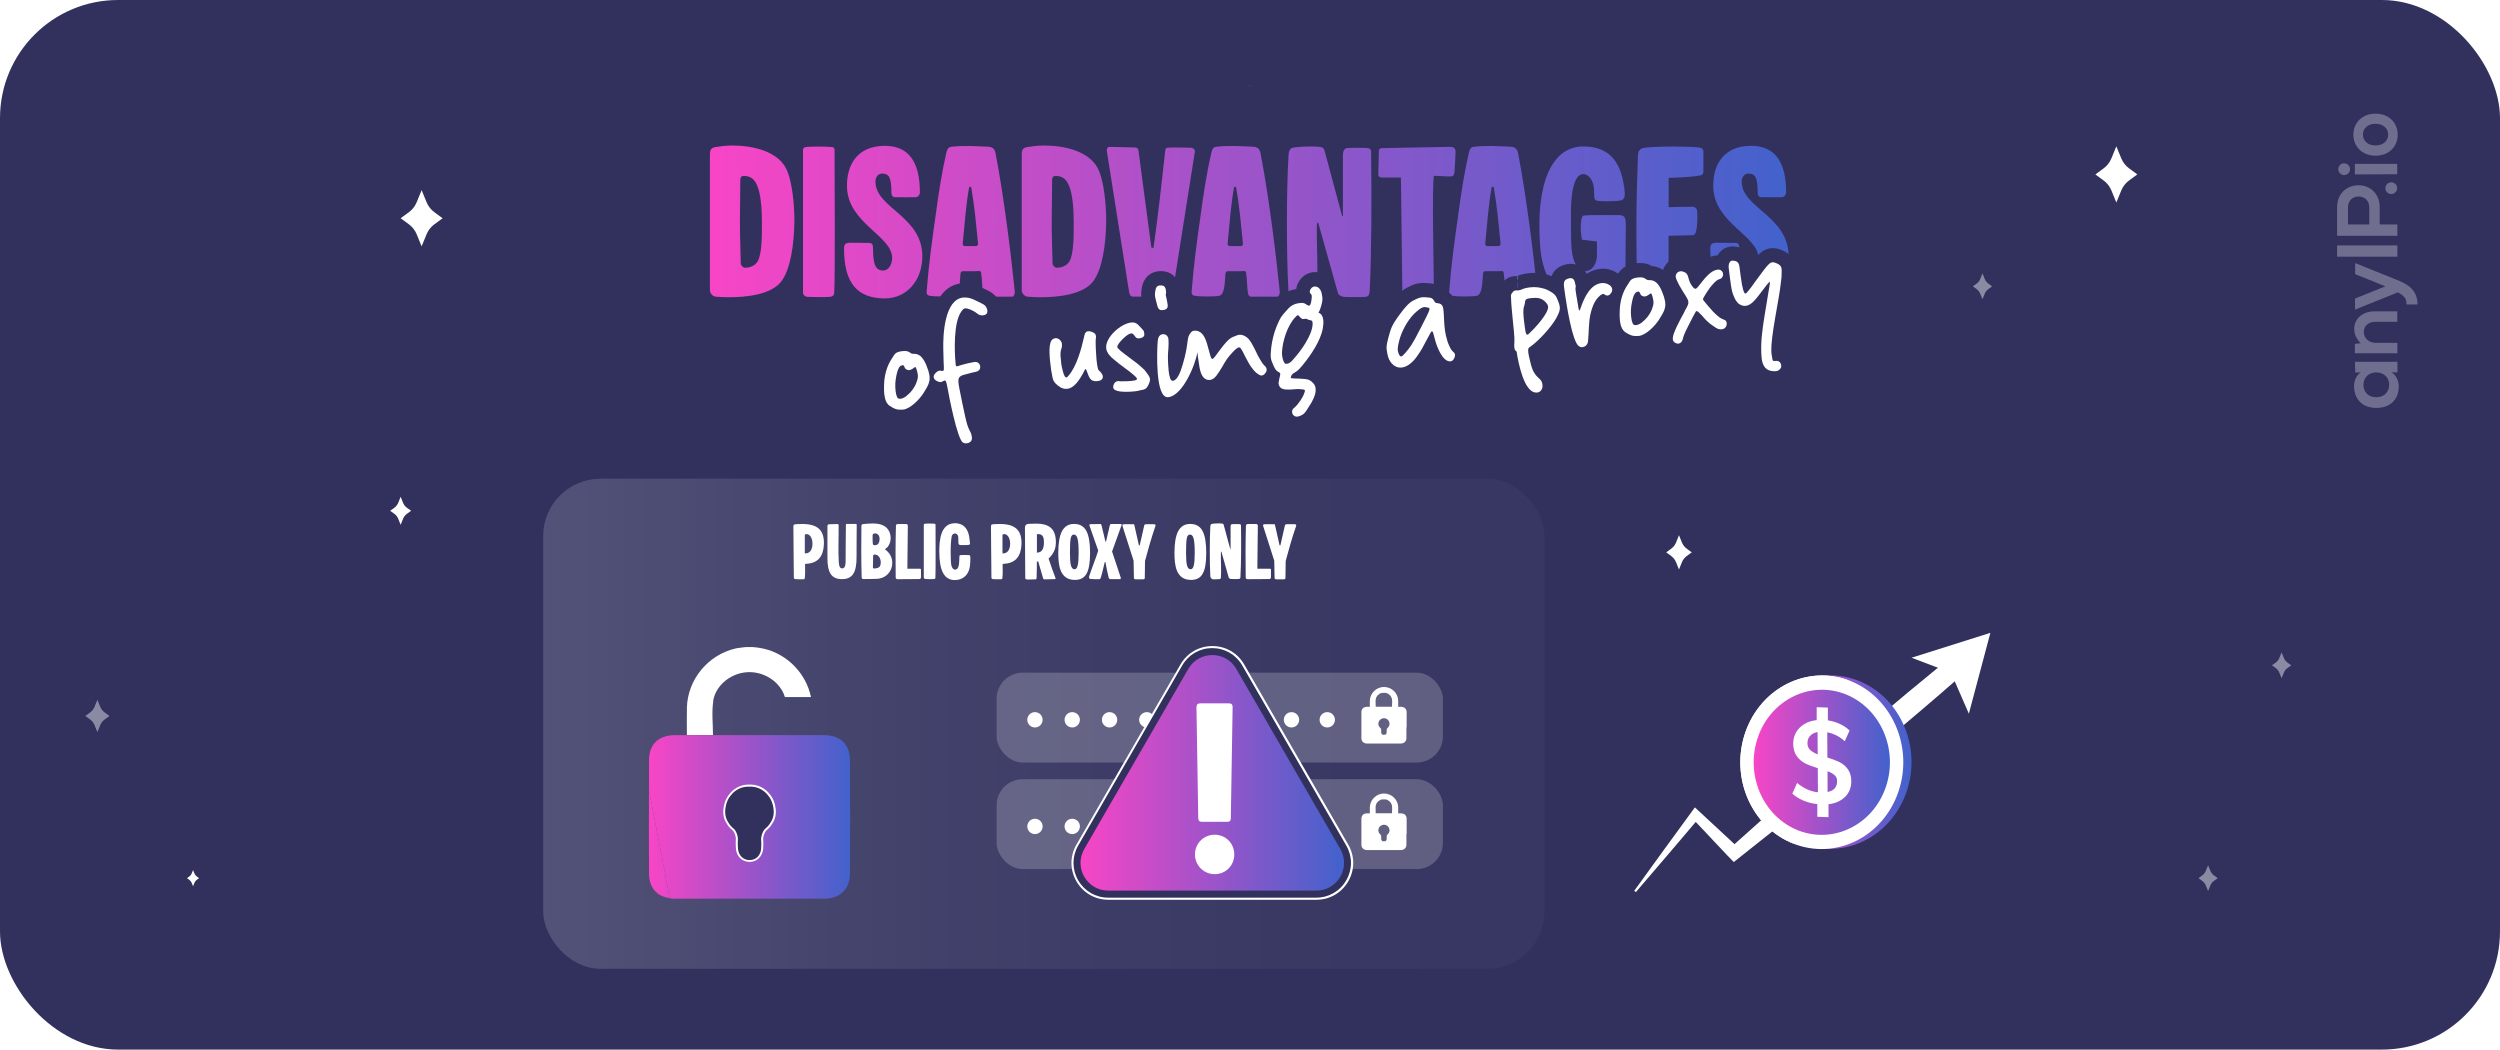 <?xml version="1.0" encoding="UTF-8"?>
<svg xmlns="http://www.w3.org/2000/svg" xmlns:xlink="http://www.w3.org/1999/xlink" viewBox="0 0 319.36 134.08">
  <defs>
    <style>
      .cls-1 {
        fill: #32315e;
      }

      .cls-2 {
        fill: url(#Dégradé_sans_nom_22);
        opacity: .16;
      }

      .cls-3 {
        fill: url(#Dégradé_sans_nom_7);
      }

      .cls-4 {
        opacity: .2;
      }

      .cls-4, .cls-5, .cls-6, .cls-7, .cls-8, .cls-9 {
        fill: #fff;
      }

      .cls-5 {
        opacity: .43;
      }

      .cls-10 {
        fill: url(#Dégradé_sans_nom_7-9);
      }

      .cls-11 {
        fill: url(#Dégradé_sans_nom_7-2);
      }

      .cls-12 {
        fill: url(#Dégradé_sans_nom_7-4);
      }

      .cls-13 {
        fill: url(#Dégradé_sans_nom_7-3);
      }

      .cls-14 {
        fill: url(#Dégradé_sans_nom_7-6);
      }

      .cls-15 {
        fill: url(#Dégradé_sans_nom_7-5);
      }

      .cls-16 {
        fill: url(#Dégradé_sans_nom_7-8);
      }

      .cls-17 {
        fill: url(#Dégradé_sans_nom_7-7);
      }

      .cls-7 {
        filter: url(#outer-glow-16);
      }

      .cls-8 {
        filter: url(#outer-glow-17);
      }

      .cls-9 {
        filter: url(#outer-glow-18);
      }

      .cls-18 {
        opacity: .3;
      }

      .cls-19 {
        fill: url(#Dégradé_sans_nom_7-10);
      }
    </style>
    <linearGradient id="Dégradé_sans_nom_22" data-name="Dégradé sans nom 22" x1="197.3" y1="92.46" x2="69.39" y2="92.46" gradientTransform="translate(266.69 184.92) rotate(-180)" gradientUnits="userSpaceOnUse">
      <stop offset="0" stop-color="#fff" stop-opacity=".2"/>
      <stop offset=".15" stop-color="#fff" stop-opacity=".21"/>
      <stop offset=".29" stop-color="#fff" stop-opacity=".26"/>
      <stop offset=".43" stop-color="#fff" stop-opacity=".34"/>
      <stop offset=".56" stop-color="#fff" stop-opacity=".44"/>
      <stop offset=".7" stop-color="#fff" stop-opacity=".58"/>
      <stop offset=".83" stop-color="#fff" stop-opacity=".75"/>
      <stop offset=".97" stop-color="#fff" stop-opacity=".94"/>
      <stop offset="1" stop-color="#fff"/>
    </linearGradient>
    <filter id="outer-glow-16" x="43.2" y="56.5" width="16.32" height="17.76" filterUnits="userSpaceOnUse">
      <feOffset dx="0" dy="0"/>
      <feGaussianBlur result="blur" stdDeviation="2.2"/>
      <feFlood flood-color="#fff" flood-opacity="1"/>
      <feComposite in2="blur" operator="in"/>
      <feComposite in="SourceGraphic"/>
    </filter>
    <filter id="outer-glow-17" x="37.51" y="10.89" width="33.12" height="34.56" filterUnits="userSpaceOnUse">
      <feOffset dx="0" dy="0"/>
      <feGaussianBlur result="blur-2" stdDeviation="4.41"/>
      <feFlood flood-color="#fff" flood-opacity="1"/>
      <feComposite in2="blur-2" operator="in"/>
      <feComposite in="SourceGraphic"/>
    </filter>
    <filter id="outer-glow-18" x="253.99" y="5.13" width="33.12" height="34.56" filterUnits="userSpaceOnUse">
      <feOffset dx="0" dy="0"/>
      <feGaussianBlur result="blur-3" stdDeviation="4.41"/>
      <feFlood flood-color="#fff" flood-opacity="1"/>
      <feComposite in2="blur-3" operator="in"/>
      <feComposite in="SourceGraphic"/>
    </filter>
    <linearGradient id="Dégradé_sans_nom_7" data-name="Dégradé sans nom 7" x1="90.71" y1="28.37" x2="228.47" y2="28.37" gradientUnits="userSpaceOnUse">
      <stop offset="0" stop-color="#f845c6"/>
      <stop offset="1" stop-color="#4262cc"/>
    </linearGradient>
    <linearGradient id="Dégradé_sans_nom_7-2" data-name="Dégradé sans nom 7" x1="138.28" y1="10.87" x2="161.05" y2="10.87" xlink:href="#Dégradé_sans_nom_7"/>
    <linearGradient id="Dégradé_sans_nom_7-3" data-name="Dégradé sans nom 7" x1="139.23" y1="10.99" x2="162" y2="10.99" xlink:href="#Dégradé_sans_nom_7"/>
    <linearGradient id="Dégradé_sans_nom_7-4" data-name="Dégradé sans nom 7" x1="138.73" y1="10.92" x2="184.2" y2="10.92" xlink:href="#Dégradé_sans_nom_7"/>
    <linearGradient id="Dégradé_sans_nom_7-5" data-name="Dégradé sans nom 7" x1="138.82" y1="10.94" x2="161.59" y2="10.94" xlink:href="#Dégradé_sans_nom_7"/>
    <linearGradient id="Dégradé_sans_nom_7-6" data-name="Dégradé sans nom 7" x1="82.9" y1="104.36" x2="108.6" y2="104.36" xlink:href="#Dégradé_sans_nom_7"/>
    <linearGradient id="Dégradé_sans_nom_7-7" data-name="Dégradé sans nom 7" x1="82.89" y1="107.84" x2="108.6" y2="107.84" xlink:href="#Dégradé_sans_nom_7"/>
    <linearGradient id="Dégradé_sans_nom_7-8" data-name="Dégradé sans nom 7" x1="138.03" y1="98.73" x2="171.69" y2="98.73" xlink:href="#Dégradé_sans_nom_7"/>
    <linearGradient id="Dégradé_sans_nom_7-9" data-name="Dégradé sans nom 7" x1="223.37" y1="97.36" x2="244.19" y2="97.36" xlink:href="#Dégradé_sans_nom_7"/>
    <linearGradient id="Dégradé_sans_nom_7-10" data-name="Dégradé sans nom 7" x1="224.03" y1="97.38" x2="241.43" y2="97.38" xlink:href="#Dégradé_sans_nom_7"/>
  </defs>
  <g id="Calque_2" data-name="Calque 2">
    <rect class="cls-1" width="319.36" height="134.08" rx="15.09" ry="15.09"/>
  </g>
  <g id="Calque_3" data-name="Calque 3">
    <rect class="cls-2" x="69.39" y="61.16" width="127.91" height="62.61" rx="7.33" ry="7.33" transform="translate(266.69 184.92) rotate(180)"/>
    <path class="cls-7" d="M51.18,67.04l-.31-.77c-.1-.26-.28-.48-.5-.64l-.53-.38.53-.38c.22-.16.4-.39.5-.64l.31-.77.31.77c.1.26.28.48.5.64l.53.38-.53.38c-.22.16-.4.39-.5.64l-.31.77Z"/>
    <path class="cls-8" d="M53.86,31.47l-.63-1.54c-.21-.51-.56-.96-1-1.28l-1.05-.77,1.05-.77c.45-.33.79-.77,1-1.28l.63-1.54.63,1.54c.21.51.56.96,1,1.28l1.05.77-1.05.77c-.45.33-.79.77-1,1.28l-.63,1.54Z"/>
    <path class="cls-9" d="M270.35,25.87l-.63-1.54c-.21-.51-.56-.96-1-1.28l-1.05-.77,1.05-.77c.45-.33.79-.77,1-1.28l.63-1.54.63,1.54c.21.51.56.96,1,1.28l1.05.77-1.05.77c-.45.33-.79.77-1,1.28l-.63,1.54Z"/>
    <g>
      <path class="cls-6" d="M101.41,73.79c0-1.28-.06-4.57-.06-6.55,0-.15.05-.23.19-.26.22-.03.51-.04.83-.04h.28c1.83.04,2.64.83,2.6,2.53-.04,1.61-.79,2.35-1.85,2.51-.14.02-.44.06-.56.06,0,.7.03,1.32-.03,1.8-.02.13-.08.16-.26.16-.37,0-.64,0-.94-.02-.12,0-.2-.08-.2-.2ZM102.81,70.69c.6.05.98-.43.98-1.25,0-.7-.34-1.21-.74-1.21-.08,0-.16.03-.24.06v2.4Z"/>
      <path class="cls-6" d="M109.32,66.92c.06,0,.12.06.12.14,0,1.32-.03,2.71-.02,4.04.02,2.05-.53,2.88-1.86,2.88s-1.88-.79-1.86-2.8c0-1.3,0-2.83,0-3.94,0-.14.03-.25.2-.27.19-.02.83,0,1.08-.03.11,0,.15.08.15.17.02,1.34-.08,3.29.02,4.67.03.29.03.83.43.83s.44-.54.44-.83c0-1.01.02-2.03.02-3.04,0-.28.03-1.56.02-1.73,0-.05.04-.08.08-.08h1.18Z"/>
      <path class="cls-6" d="M110.26,66.95c.38-.04.8-.08,1.22-.08.66,0,1.29.11,1.77.54.64.6.72,1.8.12,2.48l-.33.28c.62.43.92,1.03.94,1.65.05,1.01-.66,2.03-1.91,2.12-.26.02-1.6.03-1.79.03-.14,0-.21-.09-.21-.25-.06-2.15-.06-4.38-.03-6.53,0-.15.07-.22.22-.24ZM111.81,68.14c-.23,0-.33.06-.34.24-.02.17,0,.98.03,1.1.04.14.11.17.26.17.4,0,.6-.32.6-.83,0-.39-.23-.68-.55-.68ZM111.65,72.62h.03c.54-.03.86-.15.83-.86-.03-.47-.3-.92-.77-.92-.12,0-.2.04-.2.17-.02.37-.02,1.1-.03,1.46,0,.1.04.15.14.15Z"/>
      <path class="cls-6" d="M115.9,72.65h1.61c.08,0,.14.03.14.12v.94c0,.17-.08.26-.24.26l-2.74.02c-.15,0-.25-.08-.25-.23-.03-2.15-.03-4.41.03-6.56,0-.18.08-.26.28-.26h.99c.19,0,.25.07.25.26l-.06,5.44Z"/>
      <path class="cls-6" d="M119.5,73.8c0,.08-.05.14-.15.16-.16.04-.97.02-1.14,0-.08,0-.2-.08-.2-.2v-6.72c0-.05.02-.08.06-.12.05-.03.33-.04.63-.04.27,0,.56,0,.7.03.08,0,.11.06.11.14,0,.87.03,6.29-.02,6.74Z"/>
      <path class="cls-6" d="M121.95,66.83c1.13,0,1.78.72,1.9,2.02,0,.1.07.53.06.61,0,.08-.08.13-.14.14-.12.04-.97.04-1.11.03-.08,0-.21-.1-.22-.2-.03-.25-.02-.6-.02-.74,0-.32-.19-.54-.45-.54-.17,0-.32.13-.38.31-.08.27-.15,1.17-.15,2.02,0,.76.03,1.48.09,1.75.07.32.26.54.48.54.16,0,.33-.11.43-.39.12-.37.09-.94.12-1.3,0-.11.04-.16.19-.17.26-.02.71-.02.99,0,.16,0,.2.06.21.24.03.33-.03,1.06-.05,1.2-.15,1.12-.92,1.75-1.93,1.75-1.35,0-1.98-1.18-1.98-3.68,0-1.37.15-3.58,1.99-3.58Z"/>
      <path class="cls-6" d="M126.65,73.79c0-1.28-.06-4.57-.06-6.55,0-.15.05-.23.19-.26.22-.03.51-.04.83-.04h.28c1.83.04,2.64.83,2.6,2.53-.04,1.61-.79,2.35-1.85,2.51-.14.02-.44.06-.56.06,0,.7.03,1.32-.03,1.8-.02.13-.08.16-.26.16-.37,0-.64,0-.94-.02-.12,0-.2-.08-.2-.2ZM128.06,70.69c.6.05.98-.43.98-1.25,0-.7-.34-1.21-.74-1.21-.08,0-.16.03-.24.06v2.4Z"/>
      <path class="cls-6" d="M130.97,73.82l-.04-6.45c0-.27.19-.43.43-.45.26,0,.68-.03,1-.03,1.56,0,2.48.57,2.52,2.26.03,1-.31,1.59-.93,2.21.31.95.63,1.82.89,2.5.02.04,0,.12-.11.12l-1.29.03c-.09,0-.16-.04-.19-.13l-.62-2.15h-.18c0,.14,0,1.75-.03,2.08-.03.25-.13.2-.22.2-.23,0-.51.02-.76.02-.12,0-.23,0-.32-.02-.14-.03-.15-.09-.15-.2ZM132.46,70.59c.81,0,.95-.78.88-1.63-.05-.55-.31-.78-.88-.72v2.36Z"/>
      <path class="cls-6" d="M139.25,70.65c0,2.53-.6,3.43-1.95,3.43-1.93,0-2.11-1.92-2.11-3.44,0-2.38.55-3.71,2.01-3.71s2.05,1.14,2.05,3.72ZM137.27,72.72c.37,0,.52-.62.52-2.08,0-1.74-.17-2.35-.6-2.35-.41,0-.51.43-.51,2.35,0,1.52.15,2.08.6,2.08Z"/>
      <path class="cls-6" d="M141.2,71.81h-.08c-.09.37-.34,1.51-.5,1.98-.05.15-.09.2-.24.2-.36,0-.72,0-1.07-.03-.17,0-.22-.2-.18-.33.38-1.17.83-2.22,1.16-3.29l-1.12-3.21c-.03-.05,0-.17.1-.17.15,0,.95-.02,1.25-.02.13,0,.15.03.19.15l.5,2.09h.08l.48-2.07c.03-.1.08-.17.18-.17h1.2c.1,0,.16.04.13.13-.41,1.09-.83,2.33-1.22,3.38l1.11,3.35c.03.1-.02.18-.11.18h-1.13c-.19,0-.26-.07-.29-.14-.15-.57-.32-1.42-.43-2.03Z"/>
      <path class="cls-6" d="M144.74,66.94c.11,0,.15.05.18.2l.57,2.53h.1l.58-2.55c.03-.12.11-.14.19-.15.17,0,.83-.03,1.11,0,.12,0,.18.09.12.26-.49,1.41-1.02,3.28-1.32,4.43l-.03,2.14c0,.14-.07.2-.15.2-.28.02-.83,0-1.08,0-.12,0-.16-.1-.16-.22,0-.39-.03-1.91-.04-2.15l-1.42-4.44c-.03-.13.02-.21.13-.22.14,0,.9-.02,1.23,0Z"/>
      <path class="cls-6" d="M154.09,70.65c0,2.53-.6,3.43-1.95,3.43-1.93,0-2.11-1.92-2.11-3.44,0-2.38.55-3.71,2.01-3.71s2.05,1.14,2.05,3.72ZM152.1,72.72c.37,0,.52-.62.52-2.08,0-1.74-.17-2.35-.6-2.35-.41,0-.51.43-.51,2.35,0,1.52.15,2.08.6,2.08Z"/>
      <path class="cls-6" d="M157.2,67.24c0-.14.05-.25.18-.28.15-.02.88-.02,1,0,.09.02.14.06.15.15.03,2.16.03,4.74-.07,6.57,0,.11-.02.24-.15.27-.08.02-.32.02-.56.02s-.47,0-.56-.02c-.09-.03-.16-.06-.22-.14l-.94-3.32s-.02-.03-.04-.03c-.02,0-.03.03-.03.09-.03.71.08,2.44,0,3.25-.02.13-.08.16-.15.18-.16.02-.41.03-.62.03-.14,0-.27,0-.32-.03-.15-.05-.25-.2-.26-.39-.09-1.69-.09-4.62,0-6.32,0-.18.08-.32.2-.35.11-.03.51-.06.87-.06.17,0,.33,0,.45.03.08,0,.16.03.2.2l.83,3.05s.04.03.04,0v-2.91Z"/>
      <path class="cls-6" d="M160.61,72.65h1.61c.08,0,.14.03.14.12v.94c0,.17-.08.26-.24.26l-2.74.02c-.15,0-.25-.08-.25-.23-.03-2.15-.03-4.41.03-6.56,0-.18.08-.26.28-.26h.99c.19,0,.25.07.25.26l-.06,5.44Z"/>
      <path class="cls-6" d="M162.71,66.94c.11,0,.15.05.18.2l.57,2.53h.1l.58-2.55c.03-.12.11-.14.19-.15.17,0,.83-.03,1.11,0,.12,0,.18.09.12.26-.49,1.41-1.02,3.28-1.32,4.43l-.03,2.14c0,.14-.07.2-.15.2-.28.02-.83,0-1.08,0-.12,0-.16-.1-.16-.22,0-.39-.03-1.91-.04-2.15l-1.42-4.44c-.03-.13.02-.21.13-.22.14,0,.9-.02,1.23,0Z"/>
    </g>
  </g>
  <g id="Calque_1" data-name="Calque 1">
    <path class="cls-3" d="M93.54,18.59c2.52,0,6.04.67,7.07,3.35.55,1.45.87,3.88.87,6.35-.05,2.98-.48,6.03-1.63,7.6-1.28,1.78-4.6,2.08-6.71,2.08-.53,0-1.1-.02-1.69-.07-.39-.02-.76-.44-.76-.81v-17.41c0-.51.16-.78.62-.88.66-.11,1.42-.21,2.22-.21ZM94.57,23.05c0,1.43-.05,3.9-.05,5.31,0,1.78.07,3.58.11,5.4.25.46.48.46.66.44.73-.05,1.24-.37,1.51-.83.57-.99.53-3.6.53-5.08,0-1.73-.16-3.55-.6-4.57-.41-1.02-1.05-1.25-1.74-1.25-.27,0-.43.19-.43.58ZM106.57,37.45c-.02.21-.14.37-.39.44-.43.11-2.61.05-3.07.02-.23,0-.53-.23-.53-.53v-18.22c0-.14.05-.23.16-.32.14-.09.89-.12,1.69-.12.73,0,1.51.02,1.88.07.21.02.3.16.3.37,0,2.35.09,17.06-.05,18.28ZM111.84,23.23c0,3.39,6.14,4.39,5.98,9.72-.09,2.98-2.06,5.17-4.78,5.17-3.53,0-5.22-1.96-5.22-6.37,0-.58.23-.74.82-.74.41,0,1.76.02,2.38.02.37,0,.5.21.5.6,0,2.22.34,2.93,1.33,2.93.57,0,1.12-.67,1.12-1.62,0-2.79-5.63-4.43-5.77-9-.09-2.93,1.37-5.29,4.78-5.31,3.04-.02,4.53,1.96,4.53,5.96,0,.3-.25.6-.55.6-.66.02-1.88,0-2.61,0-.32,0-.48-.21-.48-.6,0-1.85-.27-2.42-1.19-2.42-.5,0-.85.42-.85,1.06ZM126.06,37.91c-.3,0-.43-.16-.48-.44-.14-.69-.11-1.82-.25-2.66-.02-.14-.14-.19-.27-.19-.55.05-1.37.02-1.99.02-.21,0-.34.07-.37.28-.11.88-.02,2.65-.78,2.86-.37.12-2.54.12-3,.02-.16-.02-.57,0-.55-.51.25-3.37.73-6.86,1.21-10.2.32-2.4.76-5.22,1.3-7.53.11-.39.16-.74.64-.81,1.63-.19,3.39-.07,4.81,0,.73.07.82.65.87.95,1.08,5.63,1.97,13,2.43,17.55.02.37-.14.65-.34.65h-3.23ZM124.69,31.43c.14,0,.27-.14.25-.32-.23-2.31-.46-4.87-.87-7.18-.02-.09-.25-.09-.27,0-.37,1.99-.6,4.85-.82,7.18-.02.16.09.32.23.32h1.49ZM133.37,18.59c2.52,0,6.04.67,7.07,3.35.55,1.45.87,3.88.87,6.35-.05,2.98-.48,6.03-1.63,7.6-1.28,1.78-4.6,2.08-6.71,2.08-.53,0-1.1-.02-1.69-.07-.39-.02-.76-.44-.76-.81v-17.41c0-.51.16-.78.62-.88.66-.11,1.42-.21,2.22-.21ZM134.4,23.05c0,1.43-.05,3.9-.05,5.31,0,1.78.07,3.58.11,5.4.25.46.48.46.66.44.73-.05,1.24-.37,1.51-.83.57-.99.53-3.6.53-5.08,0-1.73-.16-3.55-.6-4.57-.41-1.02-1.05-1.25-1.74-1.25-.27,0-.43.19-.43.58ZM144.95,18.84c.21,0,.43.05.48.39l1.65,12.4.27.05c.57-4.02,1.08-8.54,1.51-12.51.02-.23.11-.28.3-.3.43-.07,2.5,0,2.95,0,.25,0,.57.21.53.48l-2.82,17.87c-.09.55-.37.58-.62.6-1.14.09-3.78.05-4.49.07-.3,0-.43-.28-.48-.62l-2.84-17.99c-.02-.21.05-.48.27-.51.53-.02,2.91.07,3.27.07ZM159.91,37.91c-.3,0-.43-.16-.48-.44-.14-.69-.11-1.82-.25-2.66-.02-.14-.14-.19-.27-.19-.55.05-1.37.02-1.99.02-.21,0-.34.07-.37.28-.11.88-.02,2.65-.78,2.86-.37.12-2.54.12-3,.02-.16-.02-.57,0-.55-.51.25-3.37.73-6.86,1.21-10.2.32-2.4.76-5.22,1.3-7.53.11-.39.16-.74.64-.81,1.63-.19,3.39-.07,4.81,0,.73.07.82.65.87.95,1.08,5.63,1.97,13,2.43,17.55.02.37-.14.65-.34.65h-3.23ZM158.53,31.43c.14,0,.27-.14.25-.32-.23-2.31-.46-4.87-.87-7.18-.02-.09-.25-.09-.27,0-.37,1.99-.6,4.85-.82,7.18-.02.16.09.32.23.32h1.49ZM171.56,19.68c0-.37.14-.67.48-.76.41-.05,2.36-.05,2.7,0,.25.05.39.16.41.42.07,5.86.07,12.86-.18,17.82-.02.3-.05.65-.41.74-.23.05-.87.05-1.51.05s-1.26,0-1.51-.05c-.25-.07-.43-.16-.6-.37l-2.52-9c-.02-.07-.05-.09-.11-.07-.05.02-.09.09-.09.25-.07,1.92.21,6.63,0,8.82-.05.35-.21.44-.41.48-.43.05-1.1.07-1.67.07-.39,0-.73,0-.87-.07-.41-.14-.66-.53-.69-1.06-.25-4.59-.25-12.54.02-17.13.02-.48.21-.88.53-.95.3-.07,1.37-.16,2.33-.16.46,0,.89.02,1.21.07.23.02.43.09.55.53l2.22,8.26c.02.09.11.07.11,0v-7.9ZM178.96,22.68h-2.36c-.3,0-.53-.09-.53-.41s.07-2.79.07-2.96c0-.23.09-.39.46-.39l8.58-.16c.55,0,.76.18.76.62s-.09,1.85-.14,2.58c-.07.44-.14.58-.57.58-.69,0-1.58-.09-2.06-.07-.27,1.27,0,12.75,0,14.66,0,.6-.14.78-.57.78h-3c-.23,0-.46-.16-.46-.6l-.18-14.64ZM192.81,37.91c-.3,0-.43-.16-.48-.44-.14-.69-.11-1.82-.25-2.66-.02-.14-.14-.19-.27-.19-.55.05-1.37.02-1.99.02-.21,0-.34.07-.37.28-.11.88-.02,2.65-.78,2.86-.37.12-2.54.12-3,.02-.16-.02-.57,0-.55-.51.25-3.37.73-6.86,1.21-10.2.32-2.4.76-5.22,1.3-7.53.11-.39.16-.74.64-.81,1.63-.19,3.39-.07,4.81,0,.73.07.82.65.87.95,1.08,5.63,1.97,13,2.43,17.55.02.37-.14.65-.34.65h-3.23ZM191.44,31.43c.14,0,.27-.14.25-.32-.23-2.31-.46-4.87-.87-7.18-.02-.09-.25-.09-.27,0-.37,1.99-.6,4.85-.82,7.18-.02.16.09.32.23.32h1.49ZM204.01,30.85l-1.92-.23c-.07-.28-.16-.9-.16-1.55,0-.69.09-1.45.34-1.52.41-.12,3.3-.07,4.58-.07.6,0,.8.28.82.9.02.69.02,1.71,0,2.06-.02,1.99-.02,5.17-.07,6.93,0,.23-.3.55-.53.55h-1.79c-.23,0-.43-.09-.5-.16-.11-.19-.16-.81-.23-1.34-.78,1.22-1.63,1.73-2.88,1.73-3.46,0-4.72-3.79-4.92-6.67-.62-8.13,1.51-12.86,5.63-12.77,3.25.05,4.81,1.99,5.17,5.84.05.65-.11.95-.53,1.06-.21.07-1.79.14-2.66.07-.46-.02-.66-.12-.69-.44-.05-.44,0-.99-.09-1.45-.16-.97-.78-1.59-1.37-1.55-1.72.14-1.53,5.06-1.53,6.14,0,1.41.02,2.75.09,3.44.14,1.69.8,2.82,1.67,2.82,1.03,0,1.56-1.06,1.56-1.99v-1.8ZM213.15,26.46l3.11-.05c.25,0,.5.25.53.46.05.35.09,1.96-.16,2.79-.11.32-.23.39-.55.39l-2.93.07v4.2l4.42-.02c.14,0,.27.09.27.23v2.68c0,.46-.23.69-.62.69l-7.39.05c-.41,0-.62-.19-.64-.62-.23-5.82-.18-11.71.05-17.52.02-.55.25-.85.92-.95.43-.07,2.08-.14,3.71-.14,1.33,0,2.66.05,3.3.14.21.02.43.23.43.42v2.61c0,.46-.23.48-.37.51-1.19.23-2.88.28-4.07.32v3.74ZM222.5,23.23c0,3.39,6.14,4.39,5.98,9.72-.09,2.98-2.06,5.17-4.78,5.17-3.53,0-5.22-1.96-5.22-6.37,0-.58.23-.74.82-.74.41,0,1.76.02,2.38.02.37,0,.5.21.5.6,0,2.22.34,2.93,1.33,2.93.57,0,1.12-.67,1.12-1.62,0-2.79-5.63-4.43-5.77-9-.09-2.93,1.37-5.29,4.78-5.31,3.04-.02,4.53,1.96,4.53,5.96,0,.3-.25.6-.55.6-.66.02-1.88,0-2.61,0-.32,0-.48-.21-.48-.6,0-1.85-.27-2.42-1.19-2.42-.5,0-.85.42-.85,1.06Z"/>
    <g class="cls-18">
      <g>
        <rect class="cls-6" x="298.55" y="31.35" width="7.7" height="1.44"/>
        <path class="cls-6" d="M303.99,26.49v2.18h2.26s0,1.45,0,1.45h-7.7c0-1.21-.01-2.42,0-3.63,0-3.76,5.44-3.77,5.44,0ZM299.94,26.49v2.18h2.72v-2.18c0-1.86-2.72-1.85-2.72,0Z"/>
        <path class="cls-6" d="M300.75,42.06c0,.68.27,1.23.81,1.78l-.74.09v1.2h5.43v-1.33h-2.77c-.82,0-1.52-.56-1.52-1.38s.63-1.31,1.45-1.31h2.83v-1.34h-2.85c-1.7,0-2.66,1.02-2.66,2.3Z"/>
        <path class="cls-6" d="M300.84,47.01v-.79s5.42,0,5.42,0v.77s0,.5,0,.5v.07s-.79,0-.79,0c.64.31.94,1.15.96,1.76.01,1.6-.98,2.79-2.88,2.79-1.87,0-2.85-1.24-2.83-2.82,0-.71.33-1.39.85-1.71h-.71s0-.06,0-.06v-.5ZM301.91,49.15c0,.89.6,1.6,1.64,1.6s1.65-.71,1.65-1.6c0-2.11-3.28-2.11-3.28,0Z"/>
        <path class="cls-6" d="M304.71,36.58l-3.87,1.56v1.41s5.46-2.2,5.46-2.2c.22.11.42.23.59.36.37.3.53.65.53,1.18h1.41c0-.49-.1-.93-.28-1.32-.17-.36-.43-.68-.76-.95-.47-.39-1.06-.65-1.69-.9l-5.24-2.11v1.41s3.87,1.56,3.87,1.56Z"/>
        <circle class="cls-6" cx="305.47" cy="24.04" r=".75"/>
        <circle class="cls-6" cx="299.45" cy="21.61" r=".75"/>
        <polygon class="cls-6" points="300.82 22.22 300.82 22.28 301.53 22.28 305.44 22.26 306.23 22.26 306.23 22.19 306.23 21.7 306.23 20.93 300.82 20.93 300.82 21.72 300.82 22.22"/>
        <path class="cls-6" d="M303.46,14.52c.54,0,1.03.12,1.46.34.43.23.77.55,1.01.96.24.41.36.87.36,1.39s-.12.97-.36,1.38c-.24.41-.58.73-1.01.96-.43.23-.92.34-1.46.34s-1.03-.12-1.46-.34c-.43-.23-.76-.55-1.01-.96-.24-.41-.36-.87-.36-1.38s.12-.98.36-1.39c.24-.41.58-.73,1.01-.96.43-.23.92-.34,1.46-.34ZM304.63,16.21c-.29-.26-.69-.4-1.17-.4s-.88.13-1.17.4c-.3.26-.44.59-.44.99s.15.73.44.99c.29.26.69.39,1.17.39s.88-.13,1.17-.39c.3-.26.44-.58.44-.99s-.14-.73-.44-.99Z"/>
      </g>
    </g>
    <path class="cls-5" d="M253.25,34.93l.29.71c.1.24.26.44.46.59l.48.35-.48.35c-.21.15-.37.35-.46.59l-.29.71-.29-.71c-.1-.24-.26-.44-.46-.59l-.48-.35.48-.35c.21-.15.37-.35.46-.59l.29-.71Z"/>
    <path class="cls-5" d="M282.07,110.53l.29.71c.1.24.26.44.46.59l.48.35-.48.35c-.21.15-.37.35-.46.59l-.29.71-.29-.71c-.1-.24-.26-.44-.46-.59l-.48-.35.48-.35c.21-.15.37-.35.46-.59l.29-.71Z"/>
    <path class="cls-5" d="M291.46,83.34l.29.71c.1.24.26.44.46.59l.48.35-.48.35c-.21.15-.37.35-.46.59l-.29.71-.29-.71c-.1-.24-.26-.44-.46-.59l-.48-.35.48-.35c.21-.15.37-.35.46-.59l.29-.71Z"/>
    <path class="cls-6" d="M214.48,68.37l.38.94c.13.31.34.58.61.78l.64.47-.64.47c-.27.2-.49.47-.61.78l-.38.94-.38-.94c-.13-.31-.34-.58-.61-.78l-.64-.47.64-.47c.27-.2.49-.47.61-.78l.38-.94Z"/>
    <path class="cls-6" d="M24.66,111.15l.18.44c.06.15.16.27.29.37l.3.22-.3.22c-.13.09-.23.22-.29.37l-.18.44-.18-.44c-.06-.15-.16-.27-.29-.37l-.3-.22.3-.22c.13-.09.23-.22.29-.37l.18-.44Z"/>
    <path class="cls-5" d="M12.44,89.4l.36.88c.12.29.32.55.58.74l.6.44-.6.44c-.26.19-.46.44-.58.74l-.36.88-.36-.88c-.12-.29-.32-.55-.58-.74l-.6-.44.6-.44c.26-.19.46-.44.58-.74l.36-.88Z"/>
    <path class="cls-11" d="M159.77,10.86c-.06,0-.12.01-.18.02.03,0,.07,0,.1,0h.08Z"/>
    <path class="cls-13" d="M159.47,11.02h.08c.12-.03.23-.05.35-.07-.14.02-.28.04-.42.07Z"/>
    <path class="cls-12" d="M159.84,10.89c.05,0,.11-.01.17-.02-.05,0-.11,0-.16.01-.14.02-.27.04-.41.05-.03,0-.05,0-.08.01.03,0,.05,0,.08-.01.14-.02.27-.04.41-.05Z"/>
    <path class="cls-15" d="M160.13,10.88c-.06,0-.11.01-.17.02-.14.01-.27.03-.41.05-.03,0-.05,0-.08.01-.12.02-.23.04-.35.06l1.1-.15s-.07,0-.1,0Z"/>
    <g>
      <g>
        <g>
          <path class="cls-1" d="M115.34,52.25c-.53.05-.91,0-1.37-.28-.34-.23-1.15-.37-1.03-2.94.02-1.13.36-2.4,1.03-3.34.33-.5.37-.81,1.36-.91.88-.09.9.31,1.24.34.32.06,1.07-.24,1.78,1.48.77,1.86.37,2.34-.4,3.59-.5.78-1.65,1.97-2.6,2.07ZM115.11,50.86c.2-.04.41-.15.58-.26.62-.48,1.14-1.11,1.4-1.86.19-.57.24-.71.06-1.46-.1-.34-.16-.47-.23-.46-.11.01-.23.18-.53.32-.06.03-.15.06-.22.07-.15.01-.32-.03-.46-.13-.07-.06-.12-.14-.16-.25-.14-.27-.12-.27-.31-.23-.17.04-.55.03-.82,1.8-.09.65-.07,1.28.06,1.91.03.06.04.13.06.17.06.19.09.45.57.38Z"/>
          <path class="cls-1" d="M115,54.02c-.57,0-1.24-.11-1.97-.57-1.43-.81-1.96-2.15-1.85-4.51.03-1.52.52-3.09,1.34-4.27l.07-.11c.5-.82,1.13-1.39,2.56-1.54.89-.09,1.47.11,1.88.36,1.33.12,2.28.96,2.93,2.54,1,2.43.48,3.56-.42,5.01l-.11.17c-.09.14-1.75,2.68-3.93,2.9h0c-.16.02-.33.03-.51.03ZM115.38,46.74s0,.01-.01.02l.12-.08-.11.06Z"/>
        </g>
        <g>
          <path class="cls-1" d="M123.64,56.53c-.19.06-.42.06-.63-.07-.73-.43-1.81-6.06-1.96-6.92-.19-.98-.21-1.04-.45-.97-.15.06-.25.16-.43.17-.11.01-.27-.02-.48-.13-.49-.24-.58-.69-.11-1.09.18-.17.33-.23.44-.24.2-.02.32.08.45.02.19-.06.07-.23.03-2.78-.05-1.87.17-6.35,2.55-6.58.11-.01.25,0,.38,0,.4.03.8.16,1.15.35,1.03.51,1.35.55,1.52,1.17.15.58-.22.7-.57.76-.13.01-.27-.02-.38-.05-.21-.07-.36-.23-.55-.36-.29-.19-.94-.52-1.3-.49-.2.02-.34.17-.52.43-.98,1.35-.88,5-.72,6.6.04.39.06.41.28.35.67-.22,1.39-.4,2.09-.52.83-.17,1.11,1.04.28,1.23-.39.08-.81.19-1.22.3-1.15.27-1.23.43-.91,2.03.31,1.58.36,1.79.73,3.5s.66,1.74.78,2.24c.12.54.09.85-.45,1.06Z"/>
          <path class="cls-1" d="M123.39,58.33c-.46,0-.9-.13-1.31-.38-.48-.28-1.44-.85-2.67-7.56-.18-.05-.36-.13-.54-.22-.74-.36-1.25-1.03-1.35-1.83-.1-.8.23-1.59.92-2.17.11-.1.22-.19.33-.26-.01-.36-.02-.81-.03-1.37-.07-2.36.2-7.96,4.14-8.36.18-.02.41-.02.64,0,.64.04,1.27.22,1.88.55l.42.2c.76.36,1.62.77,1.98,2.06.24.93-.01,1.57-.26,1.95-.37.56-.95.9-1.72,1.03-.43.04-.77.01-1.14-.09-.31-.1-.55-.23-.72-.35-.15.71-.24,1.79-.23,2.99.14-.03.29-.05.43-.08,1.24-.26,2.48.55,2.77,1.85.28,1.29-.51,2.53-1.8,2.84-.28.06-.55.13-.82.2,0,.03.01.05.02.08.31,1.56.35,1.78.72,3.46.19.88.33,1.15.44,1.36.1.2.24.46.33.85.47,2.09-.91,2.87-1.53,3.11l-.09.03c-.26.09-.53.13-.79.13ZM124.79,47.9s-.04,0-.06.01c.02,0,.04,0,.06-.01ZM123.18,41.06h0Z"/>
        </g>
        <g>
          <path class="cls-1" d="M136.3,49.6c-.31.03-.58-.05-.85-.2-1.07-.69-.93-1.1-1.1-1.81-.05-.26-.1-.52-.12-.78-.1-.78-.37-2.83.12-3.43.12-.14.29-.23.47-.25.2-.02.43.07.58.23.17.16.26.37.26.57.03.57-.25.62-.18,1.52.09.89.06,1.03.31,1.93.17.62.32.78.43.77.04,0,.09-.03.13-.06.04-.05.1-.1.14-.15,1.06-1.19,1.66-3.47,2-4.96.06-.27.11-.69.53-.74.11-.01.25.02.43.07.83.27.5.79.52,1.18.02.39-.02.51.07,1.78.02.46.07.92.14,1.37.03.11.05.24.08.35.06.35.23.26.47.64.26.35.26.86-.42.97-.81.12-1.06-.16-1.34-.92-.15-.4-.22-.62-.28-.61-.07,0-.16.21-.36.61-.42.72-1.07,1.83-2.01,1.92Z"/>
          <path class="cls-1" d="M136.17,51.36c-.55,0-1.08-.15-1.59-.44-1.5-.95-1.75-1.85-1.89-2.7-.01-.08-.03-.16-.05-.25-.07-.39-.13-.69-.16-.99-.28-2.18-.29-3.75.52-4.73.41-.49.99-.81,1.64-.87.74-.07,1.48.2,2,.73.07.07.13.14.19.21.41-1.45,1.42-1.76,2-1.82.43-.04.79.05,1.04.11l.12.03c.62.2,2.02.88,1.74,2.83,0,.1,0,.21,0,.35,0,.23,0,.53.06,1.34.02.39.06.76.11,1.13.09.1.18.21.27.35.49.69.61,1.54.31,2.28-.31.76-.99,1.28-1.89,1.42-.71.11-1.33.03-1.84-.23-.56.61-1.3,1.14-2.28,1.24h0c-.1.01-.2.02-.31.02ZM135.88,44.23h0Z"/>
        </g>
        <g>
          <path class="cls-1" d="M144.96,49.92c-.66.07-1.62.12-2.24-.06-.34-.1-.67-.26-.44-.84.09-.21.27-.38.54-.41.11-.01.23.04.34.03.45,0,.89,0,1.31-.04.84-.08.89-.22.64-.51-.1-.1-.2-.2-.32-.3-.78-.67-1.66-1.22-2.44-1.89-.48-.37-.98-.89-1.04-1.48-.14-1.38,1.85-3.16,3.24-3.3.35-.04.7.11.93.39.1.1.2.22.3.32.28.33.35.34.37.58.05.24.12.56-.44.7-.61.15-.67-.2-.87-.42-.1-.12-.2-.2-.35-.19-.42.04-1.17.78-1.43,1.11-.16.21-.44.55-.28.76l.37.36c.39.34.51.39,1.64,1.25.41.29.8.61,1.17.97.19.16.37.36.5.57.41.55.61.78.28,1.49-.33.74-.63.66-1.1.77-.26.07-.41.11-.68.13Z"/>
          <path class="cls-1" d="M143.86,51.74c-.64,0-1.18-.06-1.63-.19-.74-.21-1.27-.62-1.57-1.22-.2-.41-.37-1.09-.01-1.97.17-.4.42-.72.72-.97-.06-.05-.12-.1-.17-.15-.97-.74-1.55-1.65-1.64-2.64-.24-2.42,2.51-5,4.81-5.23.92-.1,1.82.27,2.42.97.05.05.09.1.14.15l.31.34c.21.23.55.61.65,1.32.27,1.57-.75,2.41-1.72,2.67.34.26.66.53.96.82.29.24.55.54.77.87.48.65,1.18,1.63.44,3.24-.57,1.27-1.41,1.59-2.16,1.72l-.13.03c-.27.07-.52.13-.91.17h0c-.46.05-.89.07-1.27.07Z"/>
        </g>
        <g>
          <path class="cls-1" d="M148.67,39.52c-.65.15-.76-.23-.92-.92-.16-.69-.26-.79-.17-1.44.08-.54.24-.73.57-.76.53-.05.73.13.8.63.04.41,0,.44-.02.51-.02.07.01.11.14.78.13.67.24,1.08-.41,1.21ZM152.97,44.86c-.24,1.63-1.89,5.61-3.74,5.8-1.7.17-1.41-6.1-1.36-6.88.02-.47.09-1.11.66-1.17.24-.03.5.08.63.33.1.15.12.5.11.87.02.86-.2,1.08,0,3.42.08.76.23,1.37.54,1.34.53-.05.95-.98,1.26-2.07.87-2.89.4-3.39,1.08-4.14.16-.17.32-.19.4-.19.91-.09,1.37.75,1.65,1.73.38,1.31.46,1.89.66,1.88.18-.02.43-.42.98-1.16,1.2-1.62,1.54-1.59,1.94-1.76.41-.17.47-.18.81-.15.14.03.25.06.35.12.28.13.52.34.71.61.23.31.4.67.59,1.02.48,1.01.54,1.12.88,1.66.11.21.26.37.41.53.32.26.33.63.15.87-.17.26-.34.37-.5.38-.27.03-.47-.2-.61-.27-.07-.04-.12-.1-.19-.16-.74-.72-1.17-1.71-1.65-2.64-.06-.1-.11-.21-.19-.31-.08-.15-.16-.23-.29-.21-.15.02-.4.19-.79.61-.72.78-.8.94-1.37,1.92-.21.35-.42.7-.68,1.04-.22.29-.5.56-.88.59-.62.06-.98-.45-1.15-.97-.13-.38-.19-.8-.26-1.21-.07-.48-.14-1-.19-1.44Z"/>
          <path class="cls-1" d="M154.34,40.92c.41.29.81.72,1.14,1.38.56-.58,1.01-.84,1.54-1.03.73-.31,1.09-.37,1.73-.31l.21.03c.21.05.49.12.78.27.54.26,1,.67,1.36,1.19.22.29.41.64.57.96l.11.21c.51,1.07.53,1.09.81,1.55l.08.13s.04.04.06.07c.92.83,1.09,2.21.36,3.19-.54.8-1.25,1.04-1.74,1.09-.85.07-1.45-.34-1.68-.51-.19-.11-.33-.24-.4-.3l-.11-.1c-.5-.48-.88-1.03-1.2-1.58-.06.1-.13.22-.21.37l-.12.21c-.24.4-.49.82-.81,1.23-.57.76-1.28,1.19-2.09,1.27-.68.07-1.32-.11-1.84-.5-.87,1.38-2.04,2.54-3.5,2.68-.08,0-.16.01-.25.01-.63,0-1.22-.25-1.69-.7-1.63-1.59-1.49-6.17-1.35-8.06.07-1.52.74-2.22,1.37-2.54-.1-.04-.19-.09-.27-.14-.84-.52-1.04-1.41-1.18-1.99l-.08-.34c-.14-.54-.22-.95-.11-1.74.28-1.88,1.59-2.21,2.14-2.27,1.47-.14,2.51.67,2.72,2.13.03.32.04.56.02.77l.09.43c.1.51.2,1.01.07,1.57-.08.36-.36,1.13-1.29,1.53.33.15.63.37.86.66.11-.18.24-.36.41-.54.28-.3.6-.51.96-.64M147.87,38.03c.15.07.32.12.46.11.22-.02.42-.12.58-.24-.21-.1-.44-.15-.63-.11-.15.04-.29.12-.42.24ZM147.27,36.96s0,.01,0,.02v-.02Z"/>
        </g>
        <g>
          <path class="cls-1" d="M165.91,53.11c-.26.07-.49.05-.69-.17-.17-.18-.2-.49-.09-.7.04-.07.08-.12.14-.17.12-.14.28-.14.88-1.01.21-.31.38-.63.5-1l.05-.16c.03-.16,0-.22-.4-.25-.43-.04-.49-.04-1,0-.53.03-.6.06-1,.03-.14,0-.27-.04-.41-.07-.28-.08-.48-.3-.53-.59-.04-.15-.01-.35.05-.6.17-.75.21-.77.02-.93-.21-.13-.41-.11-.76-.92-.37-.82-.39-1.02-.27-2.22.11-.91.33-1.84.67-2.69.52-1.26.67-1.37,1.15-1.92.6-.72.99-1.03,1.96-1.12.42-.04.55.1.76.23.12.08.21.13.3.12.11-.01.21-.18.28-.58.13-.74.03-.8,0-.86-.03-.06-.43-.27,0-.8.1-.12.25-.2.42-.22.09,0,.2,0,.29.04.11.03.23.11.31.21.17.18.26.41.31.65.13.67.15.8-.08,1.62-.21.79-.39.79-.32.82.07.06.84.14.55,1.95-.28,1.64-1.55,3.48-2.58,4.73-.58.68-.66.73-1,.94-.34.21-.38.21-.48.51-.13.3-.04.22,1.14.28,1.14.04,1.27.21,1.56.46.12.1.22.2.28.33.3.5.14,1.2-.1,1.71-.14.35-.33.7-.55,1-.56.9-.65,1.1-1.38,1.33ZM164.32,46.39q.07.01.2-.02c.26-.07.46-.27.64-.48,1.01-1.09,2.45-3.11,2.53-4.53-.01-.11,0-.37-.07-.43-.08-.08-.19-.11-.3-.12-.3-.06-.31-.17-.53-.17s-.37.15-.66-.15c-.17-.18-.23-.31-.34-.3-.07,0-.15.08-.31.25-1.03,1.07-1.65,3.1-1.71,4.54,0,.2.03.5.1.78.18.64.35.65.44.64Z"/>
          <path class="cls-1" d="M165.67,54.91c-.67,0-1.28-.27-1.75-.78-.67-.7-.82-1.83-.34-2.72l.03-.06s-.08-.02-.11-.03c-1.03-.3-1.7-1.05-1.87-1.99-.09-.34-.05-.72,0-1.04-.21-.27-.4-.59-.58-1.02-.52-1.15-.55-1.66-.4-3.1.14-1.14.4-2.2.78-3.16.54-1.32.8-1.67,1.34-2.29l.11-.13c.72-.87,1.43-1.45,2.7-1.67.06-.45.25-.9.59-1.3.41-.49.98-.79,1.61-.85.33-.04.69,0,1.01.12.43.14.81.39,1.1.73.36.4.59.89.71,1.47.18.91.19,1.32-.1,2.38.3.59.45,1.43.26,2.62-.31,1.79-1.41,3.58-2.45,4.94.16.1.31.22.47.36.32.26.55.54.72.87.51.92.48,2.11-.06,3.27-.17.4-.42.86-.7,1.26l-.04.07c-.53.85-.94,1.52-2.26,1.93l-.07.02c-.23.06-.47.09-.69.09ZM164.4,46.03h0l.3-1.35s0,0,0,0l-.29,1.35Z"/>
        </g>
        <g>
          <path class="cls-1" d="M179.06,46.88c-1.02.1-1.66-.8-1.82-1.69-.14-.76-.2-.93.12-2.15.35-1.2.36-1.49,1.54-3.06,1.18-1.57,1.49-1.56,2.07-1.86.21-.11.43-.18.65-.2.2-.02.38-.01.56.01.54.06.71,0,.97.37.24.37.12.32.62.4.52.1.58.47.63.91.08.85.06,1.73.19,2.58.13.8.38,1.79.83,2.47.18.29.64.38.37,1-.13.28-.29.43-.49.45-1.04.1-1.78-1.98-1.97-2.71-.21-.77-.27-1.14-.4-1.13-.11.01-.26.31-.58.92-.67,1.28-.75,1.44-1.35,2.3-.43.62-1.16,1.33-1.93,1.41ZM179.28,45.27c.16-.15.3-.29.44-.49.38-.48.59-.61,1.8-3,1.23-2.4,1.27-2.49.9-2.56-.13,0-.27-.06-.41-.07-.4-.03-1.08.59-1.36.87-.87.88-1.62,2.28-1.92,3.5-.3,1.2-.13,1.36,0,1.7.06.13.13.23.23.24.09.04.28-.14.34-.19Z"/>
          <path class="cls-1" d="M178.9,48.65c-1.67,0-3.07-1.28-3.4-3.16-.19-1.01-.22-1.49.15-2.91l.09-.31c.33-1.18.52-1.72,1.75-3.36,1.08-1.45,1.67-1.89,2.49-2.28l.17-.08c.41-.21.84-.35,1.29-.39.34-.03.67-.03.99.02h.12c.43.04,1.19.1,1.85.86.79.25,1.59.87,1.74,2.38.04.39.06.78.08,1.17.02.47.04.92.1,1.32.11.69.3,1.31.5,1.68,1.09,1.05.82,2.17.56,2.76-.4.88-1.1,1.41-1.93,1.49-1.21.12-2.16-.6-2.84-1.64-.06.09-.12.18-.2.28-.41.58-1.54,1.98-3.19,2.14h0c-.11.01-.22.02-.33.02ZM186.88,43.67s0,.01,0,.01c0,0,0-.01,0-.01ZM184.75,37.53h0s0,0,0,0Z"/>
        </g>
        <g>
          <path class="cls-1" d="M196.35,50.07c-1.66.17-2.4-3.95-2.58-5.08v-.11c-.04-.11-.24-.06-.31-.54-.07-.46.1-.58-.06-2.11l-.16-1.61c-.09-.94-.19-1.86-.21-2.78-.02-.18.03-.36.13-.48.27-.38.44-.33.61-.33.18,0,.2.02.53-.07.36-.19.84-.28,1.22-.32.55-.06,1.14,0,1.64.14.27.06.55.19.79.32.66.4.81.51,1.12,1.34.3.81.31,1.09-.29,2.19-.69,1.17-2.13,2.75-3.19,3.52-.06.05-.12.1-.19.13-.21.15-.32.32.17,2.19.47,1.85,1.28,1.61,1.45,2.43.16.67-.2,1.12-.66,1.17ZM194.71,41.03c.15,1.24.21,1.66.41,1.64.09,0,.17-.08.31-.23.74-.67,2.4-2.51,2.34-3.34-.02-.17-.1-.34-.23-.48-.56-.69-1.19-.7-2.02-.61-.77.08-.66.33-.73.73-.11.47-.3.54-.08,2.3Z"/>
          <path class="cls-1" d="M196.21,51.83c-2.02,0-3.41-2.08-4.12-6.19-.19-.29-.32-.64-.38-1.05-.05-.36-.03-.63-.02-.85.01-.23.04-.55-.04-1.34l-.16-1.61c-.09-.93-.19-1.89-.22-2.86-.04-.59.14-1.18.49-1.64.53-.71,1.17-1.05,2-1.02.56-.24,1.16-.34,1.59-.38.77-.08,1.6,0,2.31.21.3.06.72.23,1.15.47,1.02.61,1.45,1.04,1.91,2.27.51,1.34.42,2.16-.4,3.65-.72,1.23-2.07,2.76-3.25,3.74.04.19.11.45.2.79.16.61.28.72.48.9.28.26.81.74.99,1.63.19.79.04,1.6-.42,2.24-.42.59-1.07.97-1.79,1.04h0c-.1.01-.21.02-.31.02ZM193.82,36.05v.76s.03,0,.03-.01l.03-.63-.06-.12ZM193.81,35.61l.09.24.03-.58s-.08,0-.12,0v.33Z"/>
        </g>
        <g>
          <path class="cls-1" d="M202.19,44.28c-.18.02-.36-.03-.51-.15-.84-.6-1.56-5.38-1.72-6.44-.15-1.31-.44-1.92.38-2.18.78-.23.82.4.9.7.03.13.07.28.06.35,0,.02-.04.25-.04.29.08.52.15,1.04.25,1.58.13.8.18,1.17.25,1.17.07,0,.15-.26.31-.72.44-1.15,1.18-2.65,2.55-2.79.33-.03.67.04.98.26.41.27.42.66.27.94-.17.28-.34.39-.5.4-.29.03-.49-.22-.53-.21-.09,0-.13,0-.43.2-.1.08-.18.17-.29.27-.5.56-.78,1.34-.95,2.08-.25,1.1-.2,2.25-.31,3.38,0,.42-.25.82-.69.86Z"/>
          <path class="cls-1" d="M202.11,46.04c-.56,0-1.09-.19-1.53-.54-.45-.32-1.43-1.02-2.36-7.57-.03-.26-.06-.46-.09-.63-.13-.84-.42-2.8,1.69-3.47.93-.28,1.6-.06,1.99.18.45.27.72.64.88.97.49-.33,1.06-.57,1.75-.64.76-.08,1.51.11,2.15.55,1.09.71,1.45,2.08.83,3.23-.62,1.01-1.35,1.27-1.87,1.32-.12.01-.23.01-.34,0-.09.2-.21.51-.32.97-.13.56-.16,1.21-.19,1.89-.02.4-.04.8-.08,1.2-.05,1.33-.99,2.38-2.27,2.51h0c-.08,0-.16.01-.24.01ZM205.97,36.11h0s0,0,0,0Z"/>
        </g>
        <g>
          <path class="cls-1" d="M209.31,42.84c-.53.05-.91,0-1.37-.28-.34-.23-1.15-.37-1.03-2.94.02-1.13.36-2.4,1.03-3.34.33-.5.36-.81,1.36-.91.88-.09.9.31,1.24.34.32.06,1.07-.24,1.78,1.48.77,1.86.37,2.35-.4,3.59-.5.78-1.65,1.97-2.6,2.07ZM209.08,41.45c.2-.04.41-.15.58-.26.62-.48,1.14-1.11,1.4-1.86.19-.57.24-.71.05-1.46-.1-.34-.16-.47-.22-.46-.11.01-.23.18-.53.32-.06.03-.15.06-.22.07-.15.02-.32-.03-.46-.13-.07-.06-.12-.14-.16-.25-.14-.27-.12-.27-.31-.23-.17.04-.55.04-.82,1.8-.09.65-.07,1.29.06,1.91.03.06.03.13.06.17.06.19.09.45.57.38Z"/>
          <path class="cls-1" d="M208.97,44.62c-.57,0-1.24-.11-1.97-.57-1.43-.82-1.96-2.15-1.85-4.51.03-1.52.52-3.09,1.34-4.27l.07-.11c.5-.82,1.13-1.39,2.56-1.54.89-.09,1.47.11,1.88.36,1.33.12,2.28.96,2.93,2.54,1,2.43.48,3.56-.42,5.01l-.11.17c-.09.14-1.75,2.68-3.93,2.9h0c-.16.02-.33.03-.51.03ZM209.35,37.33s0,.01-.01.02l.12-.07-.11.06Z"/>
        </g>
        <g>
          <path class="cls-1" d="M214.43,43.82c-.11.01-.22-.02-.32-.06-.56-.23-.58-.69.12-2.17.31-.65.67-1.3.84-1.6.13-.28.26-.53.41-.79.37-.72.3-.82-.52-2.09-.29-.46-.56-.93-.77-1.42-.09-.21-.16-.45-.09-.65.1-.3.34-.43.58-.46.11-.01.2,0,.32.03.87.25.53.87,1.06,1.68.24.35.39.54.54.52.18-.02.39-.3.83-.88.46-.57,1.21-1.49,2.03-1.57.55-.06.91.59.51,1.05-.14.17-.41.17-.59.3-.66.51-1.15,1.24-1.57,1.94-.04.07-.1.16-.15.26-.15.24-.13.28.12.56.25.3.31.41,1.06,1.24.27.28.57.56.88.79.09.06.19.11.28.15.26.15.66.11.59.73-.02.22-.16.43-.41.55-.09.03-.17.04-.26.05-.29-.02-.42.04-1.12-.48-.5-.33-1-.83-1.38-1.3-.37-.38-.55-.56-.66-.55-.09,0-.15.1-.22.26l-.23.42c-.21.4-.41.81-.63,1.23-.58,1.14-.59,1.27-.7,1.7-.08.27-.24.51-.55.54Z"/>
          <path class="cls-1" d="M214.38,45.59c-.3,0-.6-.06-.9-.17-.86-.36-1.22-.93-1.39-1.35-.41-1.05.04-2.17.54-3.22.32-.66.68-1.31.87-1.65.1-.21.2-.41.31-.61-.09-.14-.19-.3-.3-.46-.42-.66-.72-1.21-.94-1.74-.11-.26-.43-1.03-.13-1.9.32-.92,1.11-1.55,2.07-1.64.42-.04.75.03.96.09.71.2,1.15.56,1.44.94.6-.58,1.39-1.15,2.37-1.25.98-.1,1.9.4,2.35,1.27.45.88.32,1.93-.34,2.69-.33.4-.76.58-1.01.67-.21.18-.42.46-.62.77.12.13.27.3.47.53.18.18.36.35.52.48l.17.09c1.54.61,1.56,1.94,1.5,2.49-.08.84-.62,1.59-1.44,1.96l-.12.05c-.3.11-.57.13-.7.15h-.13s-.13,0-.13,0c-.77-.02-1.28-.23-2.08-.83-.19-.12-.37-.26-.55-.41-.38.76-.41.88-.47,1.12l-.05.19c-.31,1.01-1.08,1.67-2.05,1.77-.07,0-.15.01-.22.01ZM219.16,38.83s0,0,0,.01c0,0,0-.01,0-.01Z"/>
        </g>
        <g>
          <path class="cls-1" d="M226.95,47.33c-.46.05-.92-.02-1.28-.27-.07-.06-.15-.14-.22-.22-.25-.31-.37-.76-.41-1.17-.18-1.81.08-3.6.37-5.4.52-3.29.6-3.54.67-4.04.07-.47,0-.44-.75.56-.28.36-.53.71-.83,1.08-.38.46-.84,1.01-1.43,1.11-.39.08-.86-.11-1.11-.4-.18-.2-.31-.41-.4-.64-.29-.65-.35-.83-.55-2.37-.2-1.52-.23-1.65-.15-1.9.05-.16.12-.41.42-.44.09,0,.2,0,.34.03.62.16.55.56.71,1.74.06.41.13.85.19,1.26.04.22.09.43.15.65.1.36.19.53.3.52.07,0,.17-.11.29-.25.32-.38.4-.48,1.06-1.41.23-.33.49-.67.73-.98.18-.24.33-.47.51-.67.32-.39.54-.65.85-.68.15-.01.34.03.57.14.7.3.62.66.61,1.39,0,.26-.02.51-.06.78-.16,1.56-.49,3.13-.76,4.71-.77,4.38-.44,4.74-.41,5.07.01.11.05.24.06.35.03.04.03.13.08.15.14.03.29,0,.45,0,.36,0,.59.32.58.67.02.15-.06.27-.16.39-.16.15-.29.23-.44.24Z"/>
          <path class="cls-1" d="M226.68,49.11c-.75,0-1.44-.2-2.01-.59l-.12-.09c-.12-.1-.26-.24-.39-.38-.52-.62-.79-1.33-.87-2.2-.17-1.74,0-3.39.28-5.16-.06.01-.12.03-.18.04-.93.19-2.05-.19-2.74-.96-.33-.37-.56-.76-.72-1.18-.36-.81-.45-1.18-.65-2.78l-.07-.54c-.16-1.19-.2-1.55,0-2.16.42-1.33,1.48-1.58,1.91-1.62.28-.03.57,0,.9.07,1.23.32,1.67,1.13,1.86,1.88.13-.18.26-.35.41-.5.35-.43.93-1.13,1.96-1.23.48-.05.96.05,1.49.3,1.69.74,1.65,2.18,1.63,2.87v.16c0,.28-.02.62-.08,1-.11,1.11-.33,2.31-.53,3.46-.08.43-.15.85-.23,1.27-.3,1.74-.47,3.04-.48,3.77.21.11.41.26.59.45.42.44.66,1.04.67,1.66.03.55-.16,1.08-.56,1.57l-.18.19c-.29.26-.76.62-1.45.69-.15.02-.3.02-.44.02Z"/>
        </g>
      </g>
      <g>
        <path class="cls-6" d="M115.34,52.32c-.53.05-.91,0-1.37-.28-.34-.23-1.15-.37-1.03-2.94.02-1.13.36-2.4,1.02-3.34.33-.5.36-.81,1.36-.91.88-.09.9.31,1.24.34.32.06,1.07-.24,1.78,1.48.77,1.86.37,2.34-.4,3.59-.5.78-1.65,1.97-2.6,2.07ZM115.11,50.93c.2-.04.41-.15.58-.26.62-.48,1.14-1.11,1.4-1.86.19-.57.24-.71.05-1.46-.1-.34-.16-.47-.22-.46-.11.01-.23.18-.53.32-.06.03-.15.06-.22.07-.15.02-.32-.04-.46-.13-.07-.06-.13-.14-.16-.25-.14-.27-.12-.27-.31-.23-.17.04-.55.04-.82,1.8-.09.65-.07,1.29.06,1.91.03.06.04.13.06.17.06.19.09.45.57.38Z"/>
        <path class="cls-6" d="M123.64,56.6c-.19.06-.42.06-.63-.07-.73-.43-1.81-6.06-1.96-6.93-.19-.97-.22-1.04-.45-.97-.15.06-.25.16-.43.18-.11.01-.27-.02-.48-.13-.49-.24-.58-.69-.11-1.09.18-.17.33-.23.44-.24.2-.02.32.08.45.02.19-.06.07-.23.03-2.78-.05-1.87.17-6.35,2.55-6.58.11-.01.25,0,.38,0,.4.03.8.16,1.15.35,1.03.51,1.35.55,1.52,1.17.15.58-.22.71-.57.76-.13.01-.27-.02-.38-.05-.21-.07-.36-.23-.55-.36-.29-.19-.94-.52-1.3-.49-.2.02-.34.17-.51.43-.98,1.35-.88,5-.72,6.6.04.39.06.41.28.35.67-.22,1.39-.4,2.09-.52.83-.17,1.11,1.04.28,1.23-.39.08-.81.19-1.22.3-1.15.27-1.23.43-.91,2.03.31,1.58.36,1.79.73,3.5s.67,1.74.78,2.24c.12.54.09.85-.45,1.06Z"/>
        <path class="cls-6" d="M136.3,49.67c-.31.03-.59-.05-.85-.2-1.07-.69-.94-1.1-1.1-1.81-.05-.26-.1-.52-.12-.78-.1-.78-.37-2.83.12-3.43.12-.14.29-.23.47-.25.2-.02.43.07.58.23.17.16.26.37.26.57.04.57-.25.62-.18,1.52.09.89.06,1.03.3,1.93.17.62.32.78.43.77.04,0,.09-.03.13-.06.04-.05.1-.1.14-.15,1.06-1.19,1.66-3.47,2-4.96.06-.27.11-.7.53-.74.11-.01.25.02.43.07.83.27.5.79.52,1.18.02.4-.02.51.07,1.78.02.46.07.92.14,1.37.03.11.05.24.08.35.06.35.23.26.47.64.26.35.26.86-.42.97-.81.12-1.06-.16-1.34-.92-.15-.4-.22-.62-.28-.61-.07,0-.16.21-.36.61-.42.73-1.07,1.83-2.01,1.92Z"/>
        <path class="cls-6" d="M144.96,49.99c-.66.07-1.62.12-2.24-.06-.34-.1-.67-.26-.44-.84.09-.21.27-.38.54-.41.11-.01.23.04.34.03.45,0,.89,0,1.31-.04.84-.08.89-.22.64-.5-.1-.1-.2-.2-.32-.3-.78-.67-1.66-1.22-2.44-1.9-.48-.37-.98-.89-1.04-1.48-.14-1.38,1.85-3.16,3.24-3.3.35-.04.7.11.93.39.1.1.2.22.3.32.28.32.35.34.37.58.05.24.12.56-.44.71-.61.15-.67-.2-.87-.42-.1-.12-.2-.2-.35-.18-.42.04-1.17.78-1.43,1.11-.16.21-.44.55-.28.76l.37.36c.39.33.51.39,1.64,1.25.41.29.8.6,1.17.96.19.16.37.36.5.57.41.55.61.78.28,1.49-.33.74-.63.66-1.1.77-.26.07-.41.11-.68.13Z"/>
        <path class="cls-6" d="M148.66,39.59c-.65.15-.76-.23-.92-.92-.16-.69-.26-.79-.17-1.44.08-.54.24-.73.57-.76.53-.05.73.13.8.63.04.42,0,.44-.02.51-.02.07.01.11.15.78.13.67.24,1.08-.41,1.21ZM152.97,44.94c-.24,1.63-1.89,5.61-3.74,5.8-1.7.17-1.41-6.1-1.36-6.88.02-.47.09-1.11.66-1.17.24-.02.5.08.64.33.1.14.12.5.11.87.02.86-.2,1.08,0,3.42.08.76.23,1.37.54,1.34.53-.05.95-.98,1.26-2.07.87-2.89.4-3.39,1.08-4.14.16-.17.32-.19.4-.19.91-.09,1.37.74,1.65,1.73.38,1.31.46,1.89.66,1.87.18-.02.43-.42.98-1.16,1.2-1.62,1.54-1.59,1.94-1.76.41-.17.47-.18.81-.15.14.03.25.06.35.12.28.13.53.34.71.61.23.31.4.67.59,1.02.48,1.01.54,1.12.88,1.66.11.21.26.37.41.53.31.25.33.63.15.87-.17.26-.34.37-.5.38-.26.03-.47-.2-.61-.27-.07-.04-.12-.1-.19-.16-.74-.72-1.17-1.71-1.65-2.64-.06-.1-.11-.21-.19-.31-.08-.15-.16-.23-.29-.21-.15.01-.4.19-.79.61-.72.78-.8.94-1.37,1.92-.21.35-.42.7-.68,1.04-.22.29-.5.56-.88.59-.62.06-.98-.45-1.15-.97-.13-.38-.19-.8-.25-1.21-.07-.48-.15-1-.19-1.44Z"/>
        <path class="cls-6" d="M165.9,53.19c-.26.07-.49.05-.69-.17-.17-.18-.2-.49-.09-.7.04-.07.08-.12.14-.17.12-.14.28-.14.88-1.01.21-.31.38-.63.5-1l.05-.16c.03-.16,0-.22-.4-.25-.43-.05-.49-.04-1,0-.53.03-.6.06-1,.03-.13,0-.27-.04-.41-.07-.28-.08-.48-.31-.53-.59-.04-.15-.01-.35.05-.6.17-.75.21-.77.02-.93-.21-.13-.41-.11-.76-.92-.37-.82-.39-1.02-.27-2.22.11-.92.33-1.84.67-2.69.52-1.27.67-1.37,1.15-1.92.6-.72.99-1.03,1.96-1.12.42-.04.55.1.76.23.12.08.21.13.3.12.11-.01.21-.17.28-.58.13-.74.03-.8,0-.86-.03-.06-.43-.27,0-.79.1-.12.25-.2.42-.22.09,0,.2,0,.29.04.11.03.23.11.31.21.17.18.27.42.31.65.13.67.15.8-.08,1.62-.21.79-.39.79-.32.83.07.06.84.14.55,1.95-.28,1.64-1.55,3.48-2.58,4.74-.58.68-.66.73-1,.94-.34.21-.38.22-.48.51-.13.3-.04.23,1.14.28,1.14.04,1.27.2,1.56.46.12.1.22.2.28.32.29.5.14,1.2-.1,1.71-.14.34-.33.69-.55,1-.56.89-.65,1.1-1.38,1.33ZM164.31,46.47q.07.01.2-.02c.26-.07.46-.27.64-.48,1.01-1.09,2.45-3.11,2.53-4.53-.01-.11,0-.38-.07-.43-.08-.08-.19-.11-.3-.12-.3-.06-.31-.17-.53-.17-.22,0-.36.15-.66-.15-.17-.18-.23-.31-.34-.3-.07,0-.15.08-.31.25-1.03,1.07-1.65,3.1-1.71,4.54,0,.2.03.5.1.78.18.64.35.65.44.64Z"/>
        <path class="cls-6" d="M179.06,46.95c-1.02.1-1.66-.8-1.82-1.69-.14-.76-.2-.93.12-2.15.35-1.2.36-1.49,1.54-3.07,1.18-1.57,1.49-1.56,2.07-1.86.21-.11.43-.17.65-.2.2-.02.38-.02.56,0,.54.06.71,0,.97.37.24.37.12.32.62.4.52.1.58.47.63.91.08.85.06,1.74.19,2.58.12.8.38,1.79.83,2.47.19.29.64.38.37,1-.13.28-.29.43-.49.45-1.04.1-1.78-1.98-1.97-2.71-.21-.77-.27-1.14-.4-1.13-.11.01-.26.31-.58.92-.67,1.28-.75,1.44-1.35,2.3-.43.62-1.16,1.33-1.93,1.41ZM179.27,45.34c.16-.15.3-.29.44-.49.38-.48.59-.61,1.8-3,1.23-2.39,1.27-2.49.9-2.56-.13,0-.27-.06-.41-.07-.4-.02-1.08.59-1.36.87-.87.88-1.62,2.28-1.92,3.5-.3,1.2-.13,1.36,0,1.7.06.13.13.23.23.24.09.04.28-.14.34-.19Z"/>
        <path class="cls-6" d="M196.34,50.14c-1.66.17-2.4-3.95-2.58-5.08v-.11c-.04-.11-.24-.07-.31-.54-.07-.46.1-.58-.06-2.11l-.16-1.62c-.09-.94-.19-1.86-.21-2.78-.02-.17.03-.36.13-.47.27-.38.44-.33.61-.33.18,0,.2.02.53-.08.36-.19.84-.28,1.22-.32.55-.06,1.14,0,1.64.15.27.06.55.19.79.32.66.4.81.51,1.12,1.34.3.81.31,1.09-.29,2.19-.69,1.17-2.13,2.75-3.19,3.52-.06.05-.12.1-.19.13-.21.15-.32.32.17,2.19.48,1.85,1.28,1.62,1.45,2.44.16.67-.2,1.12-.66,1.17ZM194.7,41.11c.15,1.24.21,1.66.41,1.64.09,0,.17-.08.31-.23.73-.67,2.4-2.51,2.34-3.34-.02-.17-.1-.34-.23-.48-.56-.69-1.18-.7-2.02-.61-.77.08-.66.33-.73.73-.11.47-.3.54-.08,2.3Z"/>
        <path class="cls-6" d="M202.18,44.35c-.18.02-.36-.03-.51-.15-.84-.6-1.56-5.38-1.72-6.44-.15-1.31-.44-1.92.38-2.18.78-.23.82.4.9.7.04.13.07.28.06.35,0,.02-.04.25-.04.29.07.52.15,1.04.25,1.58.12.8.18,1.17.25,1.17.07,0,.15-.26.31-.72.44-1.15,1.18-2.65,2.55-2.79.33-.03.67.04.98.25.41.27.42.66.27.94-.17.28-.34.39-.49.4-.29.03-.49-.22-.53-.21-.09,0-.13,0-.43.2-.1.08-.18.17-.28.27-.5.56-.78,1.33-.95,2.08-.25,1.11-.2,2.25-.31,3.38,0,.42-.25.82-.69.86Z"/>
        <path class="cls-6" d="M209.31,42.91c-.53.05-.91,0-1.37-.28-.34-.23-1.15-.37-1.03-2.94.02-1.13.36-2.4,1.03-3.34.33-.5.36-.81,1.36-.91.88-.09.9.31,1.24.34.32.06,1.07-.24,1.78,1.48.77,1.86.37,2.34-.4,3.59-.5.78-1.65,1.97-2.6,2.07ZM209.08,41.52c.2-.04.41-.15.58-.26.62-.48,1.14-1.11,1.4-1.86.19-.57.24-.71.05-1.46-.1-.34-.16-.47-.22-.46-.11.01-.23.18-.53.32-.06.03-.15.06-.22.07-.16.02-.32-.03-.46-.13-.07-.06-.13-.14-.16-.25-.14-.27-.12-.27-.31-.23-.17.04-.55.04-.82,1.8-.09.65-.07,1.29.06,1.91.03.06.04.13.06.17.06.19.09.45.57.38Z"/>
        <path class="cls-6" d="M214.42,43.9c-.11.01-.23-.02-.32-.06-.56-.23-.58-.69.12-2.17.31-.65.67-1.3.84-1.61.13-.28.26-.53.41-.79.37-.72.3-.82-.52-2.09-.29-.46-.56-.94-.77-1.42-.09-.21-.16-.45-.09-.65.1-.3.34-.43.58-.46.11-.01.2,0,.31.04.87.24.53.87,1.06,1.68.24.35.39.54.54.52.18-.02.39-.3.83-.88.46-.58,1.21-1.49,2.03-1.57.55-.06.91.59.51,1.05-.14.17-.41.17-.59.3-.66.51-1.15,1.24-1.57,1.94-.04.07-.1.16-.15.26-.15.24-.13.28.12.56.25.31.31.41,1.06,1.24.27.28.57.56.88.79.09.06.19.11.28.15.26.15.66.11.59.74-.02.22-.16.43-.41.55-.09.03-.17.04-.26.05-.29-.01-.42.04-1.12-.48-.5-.32-1-.83-1.38-1.3-.37-.38-.55-.56-.66-.55-.09,0-.15.1-.22.26l-.23.42c-.21.39-.41.81-.63,1.23-.58,1.14-.59,1.27-.7,1.7-.08.27-.24.51-.55.54Z"/>
        <path class="cls-6" d="M226.95,47.41c-.46.05-.92-.02-1.28-.27-.07-.06-.15-.14-.22-.22-.25-.31-.37-.76-.41-1.17-.18-1.81.08-3.6.37-5.4.52-3.29.6-3.54.67-4.04.06-.47,0-.44-.75.56-.28.36-.53.71-.83,1.08-.38.46-.83,1.01-1.43,1.11-.39.08-.86-.11-1.11-.4-.18-.2-.31-.41-.4-.64-.29-.65-.35-.83-.55-2.37-.2-1.53-.23-1.65-.15-1.91.05-.16.12-.41.42-.44.09,0,.2,0,.34.03.62.16.55.56.71,1.74.06.41.13.85.19,1.26.04.22.09.43.15.65.1.36.19.53.3.52.07,0,.17-.1.29-.25.32-.38.4-.48,1.06-1.41.23-.33.49-.67.73-.98.18-.24.33-.47.51-.67.32-.38.54-.65.85-.68.15-.02.34.03.57.14.7.3.62.66.61,1.39,0,.26-.02.51-.06.78-.16,1.56-.49,3.14-.75,4.71-.77,4.38-.44,4.74-.41,5.07.01.11.05.24.06.35.03.04.04.13.08.15.14.03.29,0,.45,0,.36,0,.59.32.58.67.02.15-.06.27-.16.39-.16.15-.29.23-.44.24Z"/>
      </g>
    </g>
    <g>
      <g>
        <path class="cls-6" d="M91.09,89.59c.34-2.16,2.44-3.73,4.65-3.73h0c2.02,0,3.96,1.31,4.53,3.19h3.33c-.62-2.99-2.98-5.47-6.02-6.18-.23-.05-.46-.09-.69-.13-.08-.01-.15-.02-.23-.03-.07,0-.13-.01-.2-.02-.06,0-.12-.02-.19-.02-.05,0-.09,0-.13-.01-.06,0-.11,0-.17,0h0c-.08,0-.15,0-.23,0h0c-.07,0-.15,0-.22,0h0c-.06,0-.11,0-.17,0-.05,0-.09,0-.14.01-.06,0-.12,0-.18.02-.02,0-.03,0-.04,0l-.62.08s-.03,0-.04,0c-.13.03-.27.05-.41.08-3.48.82-6.07,3.96-6.17,7.53-.03,1.12,0,2.3,0,3.52h3.33c0-1.45-.18-2.95.04-4.32ZM95.74,85.86h-.08.08Z"/>
        <path class="cls-14" d="M108.57,97.08c-.02-2.03-1.22-3.14-3.27-3.17-.49,0-.97,0-1.54,0h-16.04s0-.02,0,0c-.58,0-1.06,0-1.54,0-2.05.03-3.25,1.14-3.27,3.17,0,1.28,0,2.57-.01,3.85l2.66,13.82s0,0,0,0c.02,0,.05.01.07.01.05,0,.11.02.16.02.13.02.26.02.39.02,6.38.01,12.75.01,19.13,0,.13,0,.26,0,.39-.02.05,0,.1-.01.15-.02.03,0,.05,0,.07-.01,1.64-.22,2.63-1.35,2.65-3.13.04-4.85.04-9.7,0-14.54ZM90.99,93.92h.06-.06ZM98.57,105.1c-.18.3-.41.58-.69.82-.05.04-.1.08-.14.13-.23.32-.33.65-.38,1v.05c.03.43.03.87,0,1.31-.07.9-.71,1.53-1.53,1.57h-.16c-.82-.03-1.46-.66-1.53-1.57-.04-.43-.04-.87-.01-1.31v-.05c-.04-.35-.15-.68-.37-1-.04-.04-.09-.09-.14-.13-.29-.23-.52-.51-.69-.82-.37-.56-.48-1.21-.38-1.88.03-.29.1-.58.22-.87.14-.36.34-.67.59-.95,0,0,0,0,0-.01.56-.67,1.32-1.01,2.1-1.05.09,0,.19,0,.28,0,.09,0,.18,0,.27,0,.79.05,1.54.39,2.11,1.05h0c.26.28.46.6.6.96.11.28.18.56.21.85.11.68,0,1.33-.37,1.9Z"/>
        <path class="cls-17" d="M82.91,111.62c0,.76.19,1.4.53,1.91,0,0,.01.02.02.02.18.27.41.49.67.67.06.04.12.08.18.11.08.04.15.09.23.12.08.04.16.06.24.09.07.02.13.05.2.07.19.06.38.1.58.12l-2.66-13.82c-.01,3.56-.01,7.13.01,10.69Z"/>
      </g>
      <g>
        <path class="cls-1" d="M98.57,105.1c-.18.3-.41.58-.69.82-.05.04-.1.08-.14.13-.23.32-.33.65-.38,1v.05c.03.43.03.87,0,1.31-.07.9-.71,1.53-1.53,1.57h-.16c-.82-.03-1.46-.66-1.53-1.57-.04-.43-.04-.87-.01-1.31v-.05c-.04-.35-.15-.68-.37-1-.04-.04-.09-.09-.14-.13-.29-.23-.52-.51-.69-.82-.37-.56-.48-1.21-.38-1.88.03-.29.1-.58.22-.87.14-.36.34-.67.59-.95,0,0,0,0,0-.01.56-.67,1.32-1.01,2.1-1.05.09,0,.19,0,.28,0,.09,0,.18,0,.27,0,.79.05,1.54.39,2.11,1.05h0c.26.28.46.6.6.96.11.28.18.56.21.85.11.68,0,1.33-.37,1.9Z"/>
        <path class="cls-6" d="M95.67,110.1c-.9-.03-1.58-.72-1.66-1.68-.03-.42-.04-.86-.01-1.32v-.04c-.04-.35-.15-.65-.35-.93-.02-.02-.07-.06-.11-.1-.3-.24-.54-.53-.72-.85-.37-.55-.5-1.23-.39-1.96.03-.3.11-.6.23-.9.14-.35.33-.67.58-.95h0s.03-.04.03-.04c.56-.66,1.33-1.05,2.19-1.1.1,0,.2,0,.29,0,.07,0,.17,0,.27,0,.87.05,1.65.44,2.21,1.1l.03.04c.25.28.45.6.59.95.11.29.19.59.22.88.12.72-.01,1.41-.39,1.98-.19.33-.43.61-.72.85-.05.04-.09.07-.12.11-.18.26-.3.56-.35.93v.03c.03.4.03.85,0,1.32-.08.96-.76,1.65-1.65,1.68h-.16ZM93.48,101.46h0s-.03.04-.03.04c-.25.27-.44.57-.57.91-.11.27-.18.55-.21.84-.1.67.02,1.29.36,1.8.17.31.4.57.67.79.05.04.11.09.15.14.23.33.36.68.41,1.08v.06c-.03.46-.02.89.01,1.3.07.83.64,1.42,1.41,1.45h.15c.76-.03,1.34-.62,1.4-1.45.03-.45.03-.89,0-1.29v-.06c.06-.43.18-.77.4-1.08.05-.06.11-.11.16-.16.27-.22.49-.48.66-.78h0c.34-.52.46-1.14.35-1.81-.03-.28-.1-.55-.21-.83-.13-.34-.33-.65-.57-.91l-.03-.04c-.51-.58-1.21-.93-1.99-.97-.08,0-.17,0-.26,0-.11,0-.2,0-.29,0-.77.05-1.47.39-1.98.97h0Z"/>
      </g>
    </g>
    <rect class="cls-4" x="127.31" y="85.93" width="57.01" height="11.48" rx="3.34" ry="3.34"/>
    <circle class="cls-6" cx="151.27" cy="91.95" r=".98"/>
    <circle class="cls-6" cx="146.5" cy="91.95" r=".98"/>
    <circle class="cls-6" cx="141.74" cy="91.95" r=".98"/>
    <circle class="cls-6" cx="136.97" cy="91.95" r=".98"/>
    <circle class="cls-6" cx="132.21" cy="91.95" r=".98"/>
    <circle class="cls-6" cx="155.84" cy="91.95" r=".98"/>
    <circle class="cls-6" cx="160.41" cy="91.95" r=".98"/>
    <circle class="cls-6" cx="164.98" cy="91.95" r=".98"/>
    <circle class="cls-6" cx="169.55" cy="91.95" r=".98"/>
    <path class="cls-6" d="M179.69,92.92c0-.34,0-.69,0-1.03,0-.02,0-.03,0-.05h0c0-.28,0-.56,0-.84,0-.45-.27-.7-.73-.71-.11,0-.22,0-.35,0,0-.28,0-.53,0-.79-.02-.8-.6-1.51-1.39-1.69-.14-.03-.28-.05-.42-.05-.14,0-.28.01-.42.05-.78.18-1.36.89-1.39,1.69,0,.25,0,.51,0,.79-.13,0-.24,0-.35,0-.46,0-.73.26-.73.71,0,.28,0,.56,0,.84,0,0,0,0,0,0,0,.02,0,.03,0,.05,0,.34,0,.68,0,1.03,0,.09,0,.19,0,.28,0,.23,0,.45,0,.68,0,.13,0,.25,0,.38,0,0,0,0,0,.01h0s0,0,0,.01c0,.02,0,.04,0,.06.03.4.31.64.73.64h0c1.43,0,2.86,0,4.29,0h0c.42,0,.7-.24.73-.64,0-.02,0-.04,0-.06,0,0,0,0,0,0,0,0,0,0,0,0,0,0,0,0,0-.01,0-.13,0-.25,0-.38,0-.23,0-.45,0-.68,0-.09,0-.19,0-.28ZM176.15,92.15s.04-.08.06-.11c.13-.17.33-.28.58-.3.25.01.46.13.58.3.02.03.04.07.06.11.02.04.03.08.05.12.05.2.02.4-.09.57-.02.03-.04.05-.07.07-.03.03-.06.06-.08.09-.08.07-.1.14-.1.25,0,0,0,.01,0,.02,0,.05,0,.1,0,.16,0,.02,0,.03,0,.05,0,.02,0,.04,0,.07,0,.01,0,.02,0,.03-.02.13-.09.23-.19.28,0,0,0,0-.01,0,0,0-.01,0-.02,0,0,0-.01,0-.02,0,0,0,0,0-.01,0,0,0-.01,0-.02,0,0,0,0,0-.01,0,0,0-.01,0-.02,0,0,0,0,0-.01,0,0,0-.01,0-.02,0,0,0-.01,0-.02,0s-.01,0-.02,0c0,0-.01,0-.02,0,0,0,0,0-.01,0,0,0-.02,0-.02,0,0,0,0,0-.01,0,0,0-.02,0-.02,0,0,0,0,0-.01,0,0,0-.01,0-.02,0,0,0-.01,0-.02,0,0,0,0,0-.01,0-.1-.05-.17-.15-.19-.28,0-.01,0-.02,0-.03,0-.02,0-.04,0-.07,0-.02,0-.03,0-.05,0-.05,0-.11,0-.16,0,0,0-.01,0-.02,0-.1-.02-.18-.1-.25-.02-.03-.05-.06-.08-.09-.03-.02-.05-.05-.07-.07-.11-.16-.14-.37-.09-.57.01-.04.03-.08.05-.12ZM175.74,90.28c0-.33-.04-.65,0-.96.05-.31.26-.57.55-.72,0,0,0,0,0,0,.03-.02.07-.03.1-.05,0,0,.01,0,.02,0,.02,0,.03-.01.05-.02,0,0,0,0,.01,0,.03,0,.06-.02.09-.02,0,0,.02,0,.02,0,.02,0,.03,0,.05,0,.01,0,.03,0,.04,0,.02,0,.03,0,.05,0,.02,0,.04,0,.06,0,.02,0,.04,0,.06,0,.02,0,.03,0,.05,0,.01,0,.03,0,.04,0,.02,0,.03,0,.05,0,0,0,.02,0,.02,0,.03,0,.06.01.09.02,0,0,0,0,.01,0,.02,0,.03.01.05.02,0,0,.01,0,.02,0,.03.01.07.03.1.05h0c.28.14.5.4.55.72.05.31,0,.63,0,.96h-2.11Z"/>
    <rect class="cls-4" x="127.31" y="99.54" width="57.01" height="11.48" rx="3.34" ry="3.34"/>
    <circle class="cls-6" cx="151.27" cy="105.57" r=".98"/>
    <circle class="cls-6" cx="146.5" cy="105.57" r=".98"/>
    <circle class="cls-6" cx="141.74" cy="105.57" r=".98"/>
    <circle class="cls-6" cx="136.97" cy="105.57" r=".98"/>
    <circle class="cls-6" cx="132.21" cy="105.57" r=".98"/>
    <circle class="cls-6" cx="155.84" cy="105.57" r=".98"/>
    <circle class="cls-6" cx="160.41" cy="105.57" r=".98"/>
    <circle class="cls-6" cx="164.98" cy="105.57" r=".98"/>
    <circle class="cls-6" cx="169.55" cy="105.57" r=".98"/>
    <path class="cls-6" d="M179.69,106.53c0-.34,0-.69,0-1.03,0-.02,0-.03,0-.05h0c0-.28,0-.56,0-.84,0-.45-.27-.7-.73-.71-.11,0-.22,0-.35,0,0-.28,0-.53,0-.79-.02-.8-.6-1.51-1.39-1.69-.14-.03-.28-.05-.42-.05-.14,0-.28.01-.42.05-.78.18-1.36.89-1.39,1.69,0,.25,0,.51,0,.79-.13,0-.24,0-.35,0-.46,0-.73.26-.73.71,0,.28,0,.56,0,.84,0,0,0,0,0,0,0,.02,0,.03,0,.05,0,.34,0,.68,0,1.03,0,.09,0,.19,0,.28,0,.23,0,.45,0,.68,0,.13,0,.25,0,.38,0,0,0,0,0,.01h0s0,0,0,.01c0,.02,0,.04,0,.06.03.4.31.64.73.64h0c1.43,0,2.86,0,4.29,0h0c.42,0,.7-.24.73-.64,0-.02,0-.04,0-.06,0,0,0,0,0,0,0,0,0,0,0,0,0,0,0,0,0-.01,0-.13,0-.25,0-.38,0-.23,0-.45,0-.68,0-.09,0-.19,0-.28ZM176.15,105.76s.04-.08.06-.11c.13-.17.33-.28.58-.3.25.01.46.13.58.3.02.03.04.07.06.11.02.04.03.08.05.12.05.2.02.4-.09.57-.02.03-.04.05-.07.07-.03.03-.06.06-.08.09-.08.07-.1.14-.1.25,0,0,0,.01,0,.02,0,.05,0,.1,0,.16,0,.02,0,.03,0,.05,0,.02,0,.04,0,.07,0,.01,0,.02,0,.03-.02.13-.09.23-.19.28,0,0,0,0-.01,0,0,0-.01,0-.02,0,0,0-.01,0-.02,0,0,0,0,0-.01,0,0,0-.01,0-.02,0,0,0,0,0-.01,0,0,0-.01,0-.02,0,0,0,0,0-.01,0,0,0-.01,0-.02,0,0,0-.01,0-.02,0s-.01,0-.02,0c0,0-.01,0-.02,0,0,0,0,0-.01,0,0,0-.02,0-.02,0,0,0,0,0-.01,0,0,0-.02,0-.02,0,0,0,0,0-.01,0,0,0-.01,0-.02,0,0,0-.01,0-.02,0,0,0,0,0-.01,0-.1-.05-.17-.15-.19-.28,0-.01,0-.02,0-.03,0-.02,0-.04,0-.07,0-.02,0-.03,0-.05,0-.05,0-.11,0-.16,0,0,0-.01,0-.02,0-.1-.02-.18-.1-.25-.02-.03-.05-.06-.08-.09-.03-.02-.05-.05-.07-.07-.11-.16-.14-.37-.09-.57.01-.04.03-.08.05-.12ZM175.74,103.89c0-.33-.04-.65,0-.96.05-.31.26-.57.55-.72,0,0,0,0,0,0,.03-.02.07-.03.1-.05,0,0,.01,0,.02,0,.02,0,.03-.01.05-.02,0,0,0,0,.01,0,.03,0,.06-.02.09-.02,0,0,.02,0,.02,0,.02,0,.03,0,.05,0,.01,0,.03,0,.04,0,.02,0,.03,0,.05,0,.02,0,.04,0,.06,0,.02,0,.04,0,.06,0,.02,0,.03,0,.05,0,.01,0,.03,0,.04,0,.02,0,.03,0,.05,0,0,0,.02,0,.02,0,.03,0,.06.01.09.02,0,0,0,0,.01,0,.02,0,.03.01.05.02,0,0,.01,0,.02,0,.03.01.07.03.1.05h0c.28.14.5.4.55.72.05.31,0,.63,0,.96h-2.11Z"/>
    <g>
      <g>
        <path class="cls-1" d="M141.58,114.8c-1.65,0-3.13-.85-3.96-2.28-.83-1.43-.83-3.14,0-4.57l13.28-23.01c.83-1.43,2.31-2.28,3.96-2.28s3.13.85,3.96,2.28l13.29,23.01c.83,1.43.83,3.14,0,4.57-.83,1.43-2.31,2.28-3.96,2.28h-26.57Z"/>
        <path class="cls-6" d="M168.15,114.94h-26.57c-1.7,0-3.22-.88-4.07-2.35-.85-1.47-.85-3.23,0-4.7l13.29-23.01c.85-1.47,2.37-2.35,4.07-2.35s3.22.88,4.07,2.35l13.29,23.01c.85,1.47.85,3.23,0,4.7-.85,1.47-2.37,2.35-4.07,2.35ZM154.86,82.79c-1.6,0-3.04.83-3.84,2.22l-13.29,23.01c-.8,1.39-.8,3.05,0,4.43.8,1.39,2.24,2.22,3.84,2.22h26.57c1.6,0,3.04-.83,3.84-2.22.8-1.39.8-3.05,0-4.43l-13.29-23.01c-.8-1.39-2.24-2.22-3.84-2.22Z"/>
      </g>
      <path class="cls-16" d="M151.8,85.45l-13.29,23.01c-1.36,2.36.34,5.31,3.07,5.31h26.57c2.72,0,4.43-2.95,3.07-5.31l-13.29-23.01c-1.36-2.36-4.77-2.36-6.13,0Z"/>
      <path class="cls-6" d="M155.17,106.63c1.39,0,2.5,1.09,2.5,2.52s-1.11,2.52-2.5,2.52-2.52-1.12-2.52-2.52,1.11-2.52,2.52-2.52ZM152.85,90.31c0-.3.15-.46.45-.46h3.73c.28,0,.43.15.43.46l-.23,14.24c0,.28-.13.43-.43.43h-3.28c-.3,0-.45-.15-.45-.43l-.23-14.24Z"/>
    </g>
    <g>
      <path class="cls-6" d="M208.76,113.8c2.56-3.57,5.17-7.11,7.75-10.66l.53.49,5.12,4.75-1.14-.05c9.99-8.94,19.95-17.92,30.51-26.2,0,0,1.58,1.88,1.58,1.88-2.49,2.24-5.01,4.45-7.57,6.62-7.83,6.72-15.99,13.06-24.06,19.49-.06,0-5.09-5.4-5.33-5.61,0,0,.93-.06.93-.06-2.7,3.17-5.38,6.36-8.11,9.51l-.22-.18h0Z"/>
      <g>
        <path class="cls-10" d="M230.17,107.76c-5.38-2.11-8.15-8.49-6.16-14.23,1.99-5.74,7.99-8.69,13.37-6.58,5.38,2.11,8.15,8.49,6.16,14.23-1.99,5.74-7.99,8.69-13.37,6.58Z"/>
        <path class="cls-19" d="M235.74,88.68c-4.5-1.76-9.52.7-11.18,5.5-1.66,4.8.65,10.13,5.15,11.9,4.5,1.76,9.52-.7,11.18-5.5,1.66-4.8-.65-10.13-5.15-11.9Z"/>
        <path class="cls-6" d="M229.12,107.78c-5.38-2.11-8.15-8.49-6.16-14.23,1.99-5.74,7.99-8.69,13.37-6.58,5.38,2.11,8.15,8.49,6.16,14.23-1.99,5.74-7.99,8.69-13.37,6.58ZM235.74,88.68c-4.5-1.76-9.52.7-11.18,5.5-1.66,4.8.65,10.13,5.15,11.9,4.5,1.76,9.52-.7,11.18-5.5,1.66-4.8-.65-10.13-5.15-11.9Z"/>
        <path class="cls-6" d="M223.56,93.78c1.95-5.63,7.77-8.58,13.07-6.69-.1-.04-.2-.08-.3-.12-5.38-2.11-11.38.84-13.37,6.58-1.99,5.74.77,12.12,6.16,14.23.1.04.2.08.3.11-5.19-2.22-7.81-8.48-5.86-14.11"/>
        <path class="cls-6" d="M231.24,95.8c.23.22.55.41.96.57l-.02-2.86c-.4.08-.72.24-.95.49-.23.25-.34.57-.34.95,0,.35.12.63.34.85ZM234.37,100.71c.21-.24.31-.55.31-.93,0-.31-.11-.56-.31-.75-.21-.19-.51-.36-.91-.51v2.65c.41-.08.71-.23.92-.47ZM235.71,101.78c-.53.53-1.24.85-2.13.96v1.65s-1.43-.05-1.43-.05v-1.62c-.64-.07-1.23-.22-1.77-.45-.54-.23-1.02-.52-1.42-.89l.61-1.37c.82.7,1.71,1.1,2.66,1.2l-.02-3.08c-.63-.19-1.16-.39-1.6-.61-.43-.22-.8-.53-1.09-.94-.29-.41-.44-.94-.45-1.58,0-.53.12-1.02.37-1.45.25-.43.6-.78,1.06-1.06.45-.28.98-.44,1.57-.5v-1.65s1.43.05,1.43.05v1.63c.55.09,1.07.24,1.55.47.48.22.89.5,1.22.83l-.61,1.37c-.69-.62-1.44-1-2.24-1.14l.02,3.22c.63.19,1.15.39,1.57.6.42.21.76.51,1.05.9.28.4.43.9.43,1.53,0,.8-.26,1.47-.79,2Z"/>
      </g>
      <polygon class="cls-6" points="244.19 84.02 254.26 80.84 251.51 91.17 249.23 85.94 244.19 84.02"/>
    </g>
  </g>
</svg>